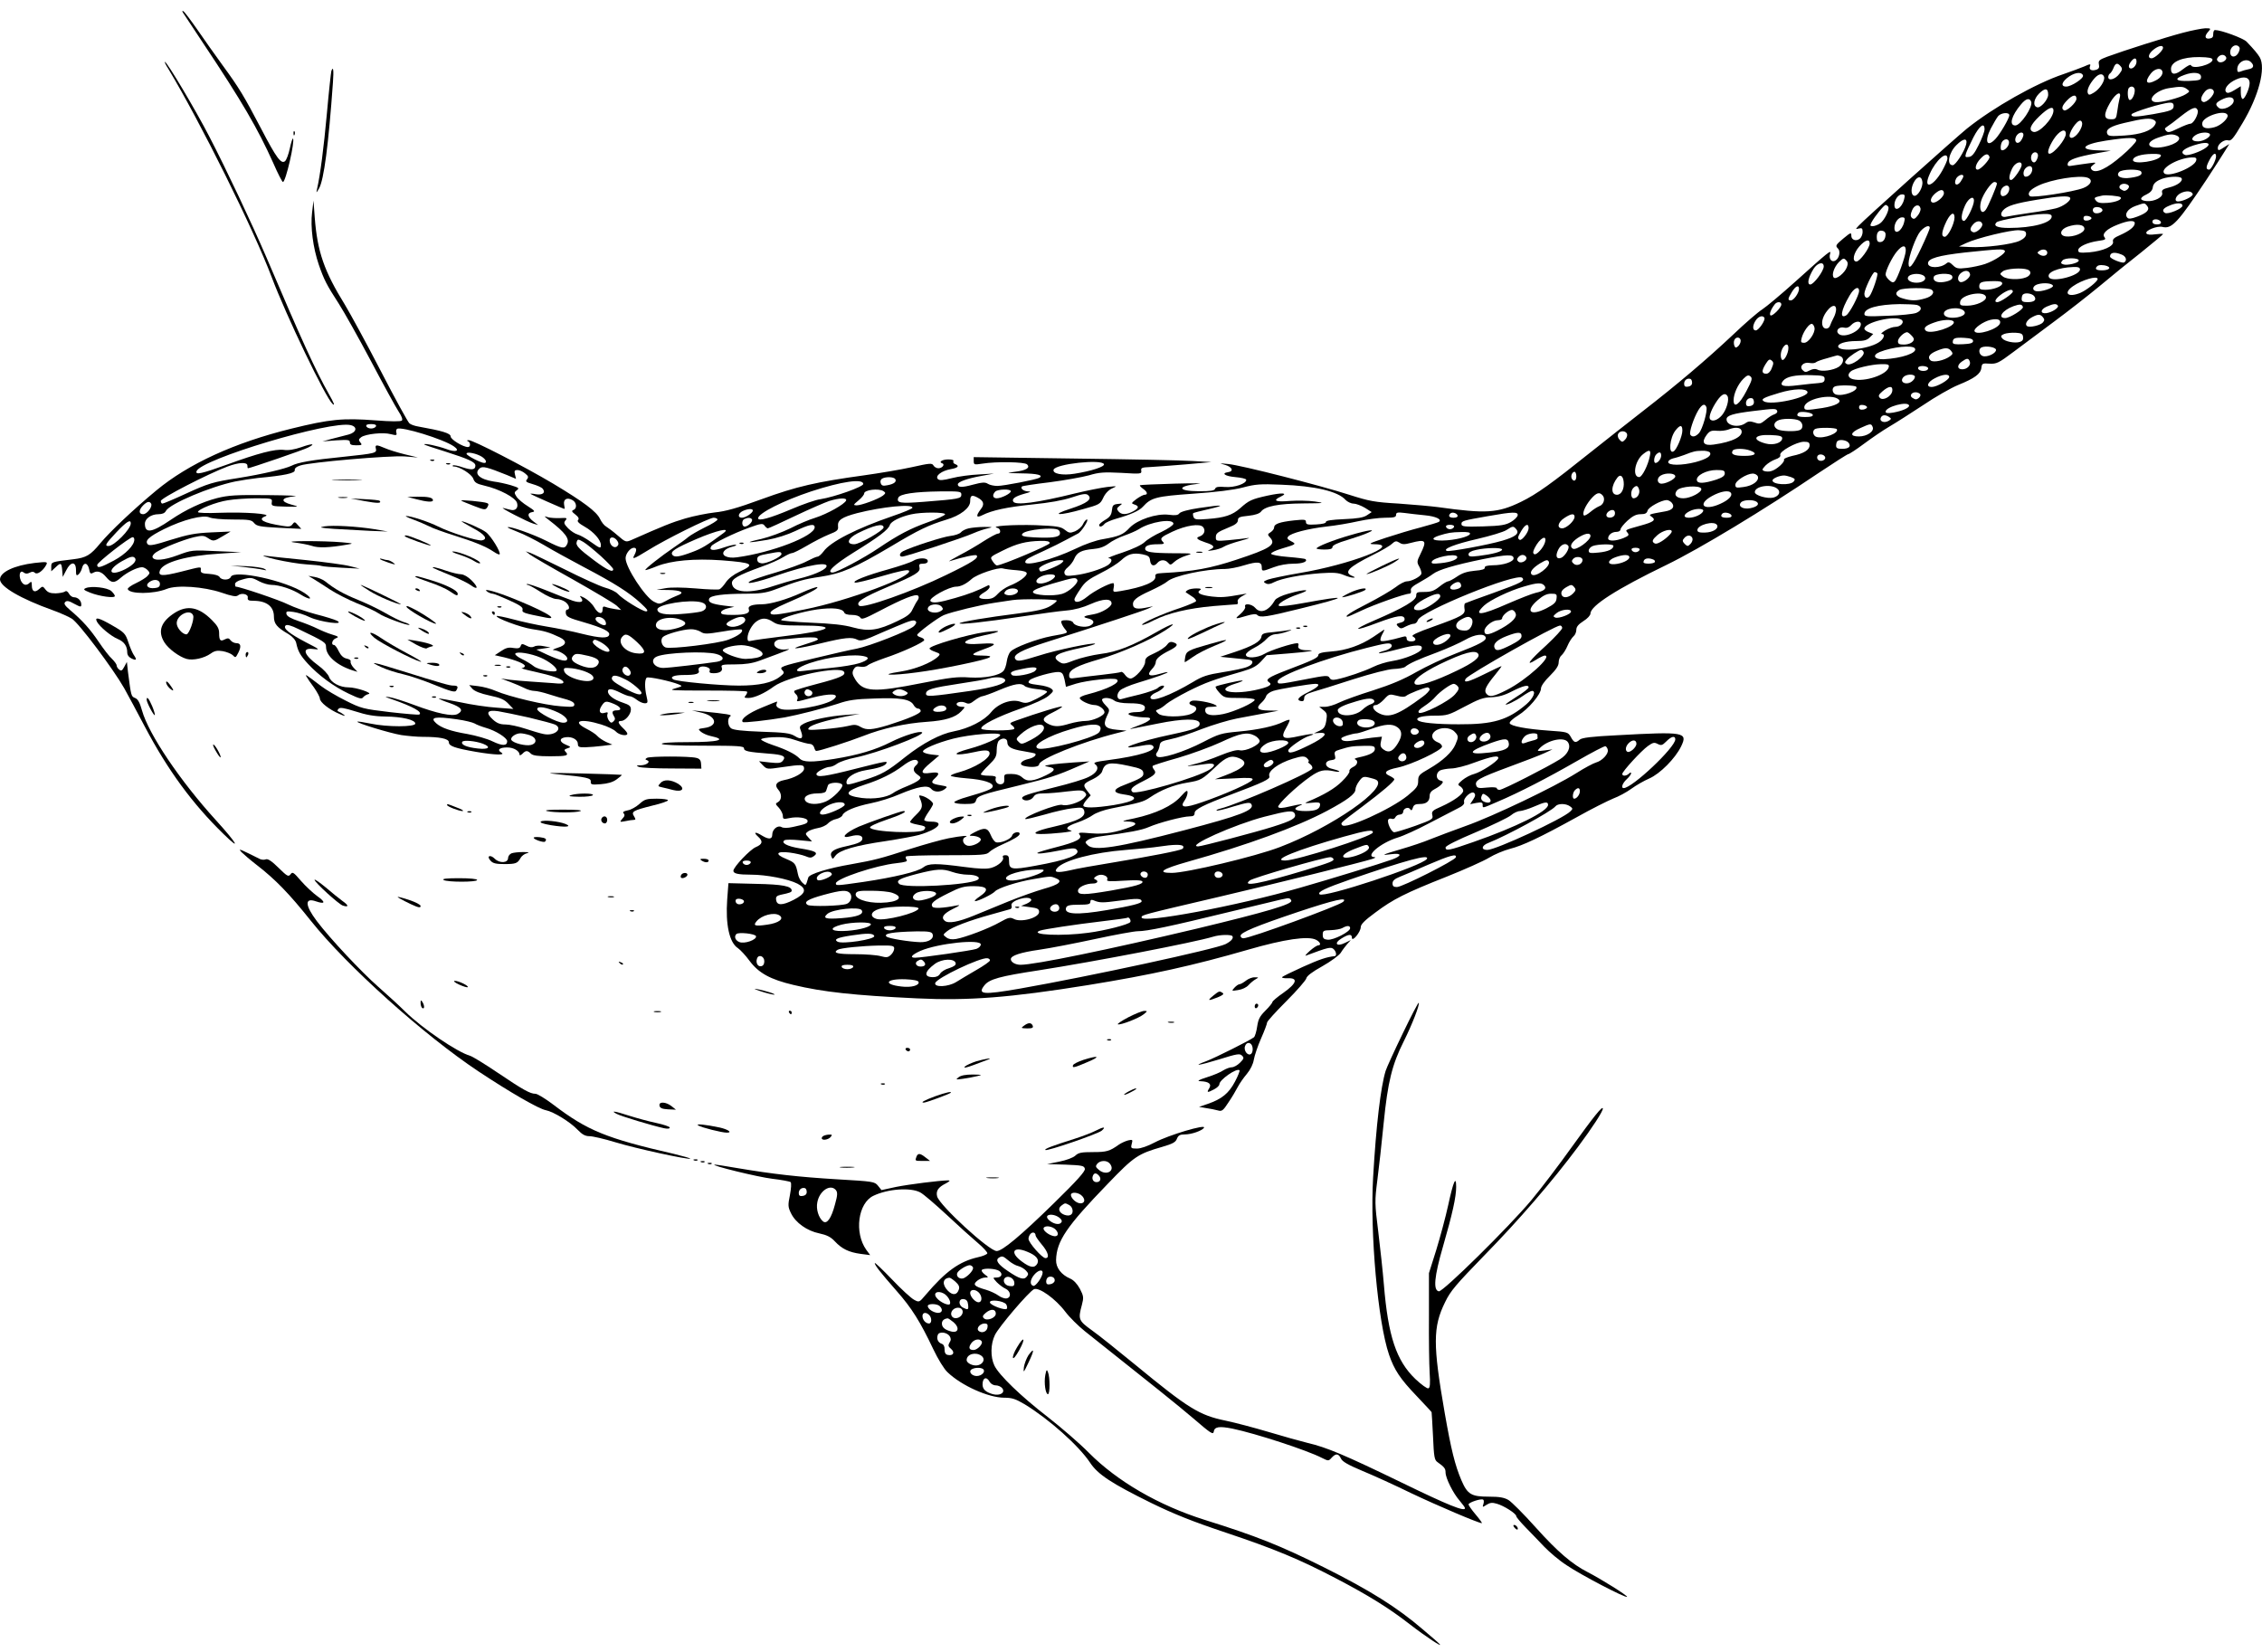 <?xml version="1.0" standalone="no"?>
<!DOCTYPE svg PUBLIC "-//W3C//DTD SVG 20010904//EN"
 "http://www.w3.org/TR/2001/REC-SVG-20010904/DTD/svg10.dtd">
<svg version="1.0" xmlns="http://www.w3.org/2000/svg"
 width="1280pt" height="935pt" viewBox="0 0 1280 935"
 preserveAspectRatio="xMidYMid meet">
<g transform="translate(0,935) scale(0.1,-0.1)"
fill="#000000" stroke="none">
<path d="M1035 9279 c5 -8 57 -86 115 -174 218 -327 309 -483 396 -677 26 -60
51 -108 55 -108 16 0 69 233 57 246 -3 2 -11 -23 -18 -56 -7 -33 -19 -65 -27
-72 -22 -18 -48 16 -136 185 -96 183 -122 227 -217 357 -42 58 -107 149 -143
202 -37 53 -72 100 -79 104 -7 5 -8 2 -3 -7z"/>
<path d="M12350 9164 c-95 -25 -331 -100 -426 -135 -45 -17 -51 -22 -47 -43 4
-18 0 -26 -16 -31 -26 -8 -42 1 -34 21 5 13 0 13 -33 -2 -22 -9 -75 -29 -119
-44 -155 -52 -397 -189 -545 -308 -63 -51 -586 -519 -613 -550 -18 -20 -18
-20 2 -15 17 4 21 1 21 -20 0 -13 -7 -30 -15 -37 -21 -18 -50 -8 -49 17 0 19
-4 17 -43 -15 -47 -39 -48 -43 -32 -59 15 -15 7 -54 -14 -67 -22 -14 -40 9
-31 38 8 25 -7 13 -197 -158 -79 -71 -164 -142 -187 -157 -24 -15 -98 -79
-165 -143 -151 -142 -315 -281 -511 -433 -83 -65 -216 -169 -296 -233 -220
-176 -303 -236 -393 -280 -132 -64 -198 -68 -469 -30 -37 5 -137 14 -222 20
-139 8 -168 14 -278 49 -160 52 -617 169 -688 175 -52 5 -53 5 -17 -5 40 -12
50 -36 17 -41 -42 -6 -18 -23 40 -28 33 -3 61 -9 62 -15 2 -22 -66 -45 -119
-41 -38 3 -53 1 -57 -10 -4 -11 -26 -14 -90 -14 -125 0 -129 29 -6 42 36 3
-23 4 -130 1 -107 -3 -197 -7 -199 -9 -3 -3 5 -11 17 -20 25 -17 29 -34 9 -34
-7 0 -28 -11 -46 -24 -30 -23 -31 -25 -12 -31 29 -9 26 -22 -9 -40 -37 -19
-64 -19 -81 1 -11 14 -10 18 6 31 19 14 18 14 -10 11 -26 -3 -30 -8 -33 -36
-3 -26 -11 -38 -38 -54 -19 -11 -34 -24 -34 -29 0 -14 16 -11 30 6 6 8 37 21
68 30 78 22 128 44 149 67 47 52 74 59 284 74 130 9 228 21 282 35 71 19 100
21 217 16 192 -7 322 -38 364 -86 11 -11 31 -21 45 -21 14 0 43 -11 65 -24
l38 -24 -27 -18 c-19 -13 -54 -19 -130 -22 -69 -3 -103 -8 -102 -16 1 -7 -20
-12 -55 -14 -49 -3 -58 0 -58 14 0 14 -8 15 -67 9 -82 -9 -113 -20 -113 -40 0
-8 -9 -20 -20 -27 -18 -11 -18 -14 -3 -30 36 -40 3 -62 -192 -126 -145 -48
-241 -66 -415 -75 -36 -2 -44 -5 -42 -19 5 -31 -68 -61 -197 -83 -43 -7 -44
-7 -39 19 3 14 2 26 -3 26 -21 0 -109 -45 -147 -77 -39 -32 -72 -39 -72 -14 0
5 15 31 33 57 26 41 47 56 116 91 47 23 98 56 115 72 38 36 68 44 121 34 34
-7 41 -13 43 -36 4 -30 23 -35 42 -12 16 19 44 19 60 0 12 -14 16 -13 35 5 13
12 42 28 66 35 43 13 41 14 -71 14 -126 1 -160 7 -160 26 0 17 23 25 73 25 32
0 38 3 29 12 -21 21 -14 28 52 59 77 36 156 48 174 26 16 -19 6 -44 -20 -53
-25 -8 -14 -18 34 -34 48 -15 56 -27 26 -40 -19 -8 -16 -9 16 -4 21 3 49 12
61 20 12 8 55 23 96 34 41 11 58 18 39 15 -19 -3 -68 -8 -107 -12 -69 -6 -73
-5 -73 15 0 24 7 30 75 58 36 14 50 26 50 40 0 16 9 20 59 25 39 4 64 13 72
24 22 30 100 45 238 46 122 1 127 2 66 11 -36 5 -100 6 -142 3 -81 -7 -99 2
-50 25 44 21 8 23 -76 5 -90 -20 -105 -27 -154 -71 -44 -39 -88 -54 -185 -61
-62 -5 -74 -3 -79 11 -4 9 -4 19 -2 22 3 2 43 13 89 23 103 24 78 26 -56 6
-61 -9 -104 -21 -111 -30 -8 -11 -23 -13 -61 -8 -70 8 -176 -28 -220 -73 -37
-40 -60 -49 -150 -65 -40 -6 -105 -29 -158 -55 -130 -62 -293 -104 -283 -72 5
14 10 17 108 62 41 19 98 47 125 62 28 15 56 30 64 34 19 8 65 80 52 80 -6 0
-16 -12 -23 -27 -7 -15 -27 -32 -45 -40 -28 -11 -34 -10 -58 9 -23 18 -44 21
-164 26 -125 4 -262 -5 -218 -15 20 -5 23 -33 4 -33 -8 0 -43 -19 -78 -41 -35
-23 -98 -60 -139 -81 -41 -22 -67 -37 -57 -34 76 24 147 39 153 33 15 -14 -23
-39 -174 -112 -188 -92 -468 -191 -490 -173 -22 19 19 46 160 106 161 68 188
85 181 111 -4 17 -1 21 21 21 16 0 26 5 26 15 0 20 -53 20 -83 1 -12 -8 -74
-29 -137 -47 -127 -35 -212 -69 -192 -76 7 -3 76 14 154 37 93 27 144 38 151
31 31 -31 -343 -171 -590 -220 -163 -33 -193 -36 -193 -18 0 9 33 29 87 52
121 52 190 87 177 92 -6 2 -45 -12 -87 -31 -86 -39 -178 -66 -228 -66 -53 0
-78 -10 -72 -27 9 -23 -16 -33 -89 -33 -52 0 -68 3 -68 14 0 8 16 18 37 23
l38 9 -60 7 c-69 9 -90 19 -82 39 7 18 78 28 210 28 75 0 111 5 155 21 140 52
169 61 265 75 120 18 193 50 401 173 155 93 210 119 311 150 79 23 135 66 135
104 0 34 9 38 40 22 37 -19 43 -39 19 -68 -28 -37 -25 -50 9 -33 55 28 139 46
283 61 99 10 172 23 224 40 59 20 80 23 91 14 28 -23 -3 -47 -99 -78 -121 -39
-63 -41 73 -2 91 25 96 28 113 64 11 24 30 44 50 53 31 14 30 14 -28 8 -33 -4
-114 -20 -180 -36 -219 -54 -337 -69 -351 -47 -10 16 10 30 63 45 35 9 41 13
21 13 -26 1 -46 17 -35 28 3 3 75 14 159 24 84 11 183 29 220 39 57 17 83 19
183 14 111 -7 116 -6 113 12 -3 17 4 19 52 21 30 2 120 8 200 15 l145 13 -105
6 c-58 4 -360 10 -672 14 l-568 8 0 -22 c0 -21 3 -22 48 -15 81 13 240 10 254
-4 19 -19 -3 -34 -69 -42 -54 -7 -52 -7 39 -9 88 -1 124 -10 99 -25 -16 -10
-202 -46 -237 -46 -19 0 -43 5 -54 12 -15 10 -32 9 -85 -5 -62 -17 -85 -16
-85 2 0 14 53 33 130 47 l75 14 -85 -5 c-47 -2 -116 -11 -154 -21 -52 -13 -70
-14 -79 -5 -17 18 22 47 73 56 42 7 51 19 24 29 -8 3 -12 10 -9 16 4 6 -8 10
-29 10 -34 0 -57 -15 -34 -22 17 -6 0 -28 -22 -28 -10 0 -23 7 -28 16 -8 14
-20 13 -123 -10 -63 -14 -184 -34 -269 -46 -269 -37 -383 -63 -580 -135 -139
-51 -205 -69 -265 -75 -44 -5 -119 -20 -167 -34 -75 -22 -127 -43 -305 -122
-31 -13 -33 -13 -78 26 -25 22 -55 44 -65 50 -11 6 -26 25 -35 44 -20 41 -90
94 -265 199 -163 97 -454 247 -478 246 -10 0 -12 -3 -4 -6 15 -6 16 -33 0 -33
-28 0 -98 43 -98 60 0 18 -48 32 -182 56 -20 3 -43 11 -51 18 -8 6 -81 139
-162 296 -81 157 -173 325 -203 375 -118 191 -156 300 -171 494 l-7 96 -8 -67
c-10 -82 5 -199 38 -296 29 -84 44 -114 114 -222 30 -47 112 -193 182 -325 70
-133 140 -260 155 -283 18 -27 25 -46 19 -52 -6 -6 -61 -6 -149 1 -185 14
-258 7 -477 -47 -320 -79 -581 -198 -764 -350 -128 -106 -263 -234 -316 -298
-56 -68 -79 -82 -153 -91 -126 -15 -125 -15 -125 -43 l0 -25 23 21 c31 30 35
28 39 -15 l3 -38 20 38 c25 50 55 51 55 1 0 -30 2 -34 14 -25 8 7 17 23 20 36
9 35 32 31 40 -5 5 -27 8 -30 26 -20 22 12 47 3 70 -25 30 -36 47 -37 83 -5
35 31 94 60 121 60 8 0 22 -7 31 -16 14 -15 14 -18 0 -33 -8 -10 -38 -28 -65
-41 -28 -13 -49 -28 -47 -34 10 -29 145 -29 220 1 58 24 210 13 311 -21 58
-20 82 -24 92 -16 20 17 60 8 56 -12 -2 -14 4 -18 32 -18 74 0 116 -32 116
-89 0 -41 16 -61 83 -100 23 -14 39 -33 43 -49 10 -48 23 -71 66 -118 62 -67
146 -129 230 -169 61 -29 75 -33 83 -21 6 7 19 16 30 18 28 5 -68 38 -113 38
-49 0 -99 27 -110 59 -5 15 -33 45 -61 65 -83 61 -96 102 -28 93 40 -5 38 -3
-42 38 -95 50 -131 79 -115 95 7 7 31 1 75 -21 146 -70 154 -75 154 -101 0
-50 63 -105 154 -133 l24 -7 -22 23 c-12 13 -19 29 -17 35 3 7 -7 14 -23 17
-18 4 -32 17 -44 41 -9 20 -21 36 -27 36 -19 0 -10 31 11 38 18 7 15 10 -22
21 -24 7 -62 23 -84 34 -22 11 -69 30 -105 42 -44 15 -66 27 -69 40 -3 16 2
17 39 12 23 -3 65 -16 93 -30 57 -27 204 -47 154 -20 -14 7 -68 24 -120 37
-53 14 -123 39 -156 55 -46 24 -274 101 -297 101 -2 0 -4 7 -4 15 0 8 16 19
37 24 51 15 57 14 100 -9 21 -11 52 -20 69 -20 45 0 120 -25 166 -55 22 -14
45 -24 51 -22 6 2 -7 16 -30 31 -105 70 -400 134 -417 91 -7 -19 -52 -20 -63
-1 -5 9 -28 16 -58 18 -40 2 -50 6 -49 21 2 22 8 22 -114 -9 -104 -26 -129
-25 -117 8 18 46 151 84 340 95 l120 8 -140 6 c-138 7 -141 6 -219 -23 -78
-29 -136 -34 -143 -11 -2 6 7 19 21 28 37 24 152 70 214 85 45 10 56 10 77 -4
32 -21 35 -21 86 10 l44 26 -110 -5 c-90 -4 -131 -12 -228 -42 -90 -29 -121
-35 -130 -26 -20 20 5 44 92 87 107 53 220 82 256 66 15 -7 71 -12 131 -12 94
0 108 -2 122 -20 15 -18 34 -21 142 -27 l125 -6 -19 21 c-17 20 -20 20 -31 5
-9 -13 -21 -15 -56 -9 -110 17 -145 37 -96 55 35 13 -115 24 -259 19 -71 -3
-124 -1 -124 4 0 16 103 57 170 67 36 6 107 11 158 11 91 0 93 -1 90 -22 -3
-22 0 -23 77 -25 80 -2 80 -1 35 11 -67 18 -60 40 15 47 33 3 -35 6 -151 7
-179 2 -222 -1 -286 -17 -85 -22 -175 -64 -262 -123 -107 -73 -146 -79 -146
-22 0 29 35 54 77 54 21 0 36 6 42 19 22 40 249 136 391 166 36 7 94 16 130
20 151 14 210 27 208 44 -2 10 9 20 32 27 54 18 504 57 590 51 l75 -6 -75 18
c-41 10 -92 26 -112 35 -48 21 -57 20 -51 -3 6 -25 -2 -27 -182 -46 -181 -18
-260 -32 -296 -51 -35 -17 -162 -47 -299 -69 -147 -23 -170 -30 -303 -91 -65
-30 -122 -54 -128 -54 -5 0 -9 7 -9 15 0 16 268 154 378 195 64 24 112 26 112
5 0 -8 1 -15 3 -15 12 0 318 105 340 117 46 23 25 25 -39 2 -38 -13 -73 -19
-98 -15 -50 6 -145 -19 -321 -83 -144 -52 -180 -60 -173 -38 22 67 761 289
873 261 40 -10 32 -41 -12 -53 -21 -5 -63 -16 -93 -24 l-55 -15 78 6 c67 4 77
3 77 -12 0 -12 9 -16 36 -16 32 0 35 2 23 16 -11 14 -10 18 5 30 26 18 124 29
167 17 32 -8 36 -7 32 8 -3 9 -1 19 4 22 25 15 264 -59 321 -99 38 -26 11 -36
-43 -15 -47 17 -125 34 -125 26 0 -2 53 -20 118 -40 135 -43 172 -60 172 -80
0 -24 -19 -27 -71 -10 -28 10 -53 14 -56 11 -4 -3 -1 -6 5 -6 32 0 101 -43
110 -69 8 -22 19 -29 62 -39 87 -20 179 -69 186 -99 8 -28 -10 -46 -38 -38
-10 3 -28 7 -40 10 -29 7 139 -80 172 -89 l25 -7 -28 21 c-33 26 -35 47 -5 52
18 3 14 8 -25 33 -26 16 -55 40 -64 54 -14 22 -14 25 2 37 15 11 11 14 -34 28
-27 8 -72 18 -98 21 -79 12 -114 45 -78 75 16 13 41 7 153 -38 l52 -22 -6 25
c-5 20 -2 25 14 25 11 0 30 -8 43 -19 19 -15 21 -21 11 -34 -10 -12 -5 -16 33
-27 24 -7 50 -18 56 -26 18 -22 0 -37 -39 -31 -19 4 -32 4 -30 2 5 -5 186 -85
192 -85 2 0 1 11 -2 25 -5 30 17 42 47 25 24 -12 28 -48 6 -56 -12 -5 -10 -10
11 -26 18 -14 22 -24 15 -31 -7 -7 4 -19 38 -38 51 -29 91 -75 91 -103 0 -22
-3 -21 -58 18 -26 19 -59 37 -73 41 -15 4 -39 20 -54 35 -24 25 -26 32 -15 45
11 14 8 15 -31 13 -24 -1 -55 1 -69 5 -24 8 -23 7 5 -15 95 -73 121 -108 103
-140 -13 -26 -29 -23 -116 21 -73 37 -211 86 -219 77 -2 -2 23 -13 56 -26 33
-12 100 -46 148 -74 48 -29 151 -85 228 -126 173 -91 255 -143 320 -203 38
-35 46 -46 31 -47 -21 0 -133 69 -161 100 -10 11 -42 27 -73 35 -30 9 -132 55
-225 102 -94 46 -182 89 -196 94 l-26 9 23 -18 c13 -10 123 -74 245 -142 122
-69 233 -135 247 -148 l25 -24 -35 5 c-19 3 -43 8 -52 12 -14 5 -18 2 -18 -14
0 -32 -26 -25 -48 13 -11 19 -36 42 -54 52 -28 14 -31 15 -20 1 19 -23 -2 -31
-46 -17 -20 7 -86 32 -146 57 -60 24 -111 41 -114 38 -3 -3 -1 -5 5 -5 5 0 38
-18 72 -40 34 -22 74 -40 89 -40 15 0 38 -7 50 -16 23 -16 30 -44 11 -44 -6 0
-9 -10 -7 -22 3 -18 18 -26 103 -50 106 -31 149 -52 142 -71 -6 -21 -51 -19
-153 6 -54 14 -145 32 -200 41 -56 9 -142 28 -190 41 -49 13 -91 21 -93 19
-11 -10 136 -65 198 -74 69 -10 98 -18 159 -47 43 -21 38 -44 -13 -59 -22 -7
-32 -13 -22 -13 30 -2 77 -30 77 -48 0 -21 -37 -13 -116 23 l-59 28 40 6 40 6
-38 7 c-21 5 -45 4 -54 -2 -12 -6 -26 -5 -44 5 -24 12 -28 12 -33 -3 -5 -12
-15 -14 -42 -10 -26 5 -43 0 -69 -18 l-35 -23 53 -12 c69 -17 117 -37 117 -49
0 -6 -8 -11 -17 -12 -10 0 20 -9 67 -19 105 -23 163 -43 168 -59 3 -10 -11
-12 -59 -7 -35 2 -93 7 -129 9 -36 2 -87 7 -115 10 l-50 7 51 -19 c27 -10 64
-26 82 -35 17 -9 42 -16 55 -16 13 0 50 -8 83 -19 32 -10 78 -24 102 -30 27
-8 42 -17 42 -28 0 -14 -11 -15 -77 -10 -88 6 -292 54 -368 87 -27 12 -72 24
-100 27 l-50 6 18 -21 c13 -14 46 -27 97 -38 62 -13 85 -23 107 -47 l28 -29
-93 7 c-51 3 -145 17 -209 31 -64 13 -118 22 -120 21 -1 -2 26 -14 62 -26 68
-24 80 -42 44 -62 -30 -15 -116 3 -247 52 -56 21 -119 41 -140 44 -30 4 -26 2
18 -13 117 -41 174 -72 152 -86 -4 -2 -79 4 -166 14 -151 18 -163 21 -250 65
-50 25 -113 62 -140 83 -88 67 -91 69 -81 52 4 -8 23 -36 42 -61 18 -26 33
-54 33 -62 0 -21 53 -63 110 -87 28 -13 38 -14 26 -5 -10 8 -24 16 -30 18 -8
3 -8 8 0 16 8 9 31 5 95 -15 62 -20 106 -28 169 -29 97 -1 170 -19 170 -40 0
-20 -159 -20 -254 0 -38 8 -71 13 -74 11 -7 -7 183 -65 249 -76 35 -5 89 -10
120 -10 98 0 149 -10 149 -31 0 -21 33 -33 154 -54 106 -18 170 -20 143 -4
-26 15 -11 29 33 29 37 0 70 -20 70 -41 0 -6 7 -3 16 5 19 20 29 20 48 1 11
-11 39 -15 110 -15 94 0 108 4 85 27 -8 8 -5 13 12 18 21 7 21 8 -10 21 -38
16 -37 38 2 42 35 4 67 -14 67 -38 0 -17 7 -20 43 -19 23 1 67 4 97 8 l55 7
-35 15 c-19 9 -41 24 -49 33 -8 10 -37 29 -63 42 -86 44 -31 60 84 24 36 -11
73 -29 83 -40 18 -20 65 -28 65 -12 0 5 -11 19 -25 32 -28 27 -32 40 -10 40
23 0 55 37 55 64 0 20 -8 27 -47 40 -51 17 -83 42 -83 63 0 19 24 16 70 -7 22
-11 46 -20 53 -20 8 0 26 -9 40 -20 14 -11 34 -20 45 -20 18 0 19 4 11 38 -12
50 -11 99 1 107 11 7 136 -20 180 -38 24 -10 23 -10 -20 -23 -40 -11 -19 -12
178 -12 123 0 226 -2 229 -6 3 -3 0 -12 -7 -21 -11 -13 -8 -15 16 -15 32 0 92
27 143 65 78 57 375 119 397 83 12 -19 -21 -34 -151 -68 -69 -18 -128 -36
-130 -40 -3 -4 2 -13 10 -20 7 -6 11 -18 8 -26 -6 -17 -13 -18 77 6 109 29
168 25 127 -8 -44 -36 -259 -73 -303 -53 -17 7 -24 17 -20 26 3 8 4 15 3 15
-2 0 -41 -16 -87 -35 -76 -31 -122 -66 -107 -81 5 -6 144 10 237 26 76 14 221
51 300 77 60 21 101 27 209 30 145 6 203 -4 221 -37 6 -11 17 -20 25 -20 8 0
15 -6 15 -14 0 -14 -74 -45 -185 -80 -90 -27 -121 -29 -153 -11 -26 15 -36 16
-76 6 -25 -6 -87 -14 -138 -18 -84 -6 -92 -5 -80 9 14 17 94 41 212 64 l75 14
-79 -6 c-90 -6 -196 -28 -237 -49 -25 -14 -27 -17 -16 -44 15 -41 2 -50 -36
-26 -27 16 -58 20 -188 24 -111 4 -161 10 -173 20 -19 16 -21 56 -3 68 12 8
-19 13 -158 27 l-60 6 54 -13 c87 -20 98 -76 16 -87 -36 -5 -36 -6 -19 -21 11
-9 35 -20 54 -24 99 -21 48 -35 -128 -35 -100 0 -151 -4 -147 -10 4 -6 93 -10
236 -10 194 0 229 -2 229 -15 0 -16 24 -21 140 -30 82 -6 100 -15 80 -40 -11
-14 -25 -15 -74 -10 l-61 7 22 -23 c22 -23 25 -23 106 -11 115 17 127 16 127
-8 0 -23 -55 -54 -114 -65 -43 -9 -55 -28 -32 -54 21 -23 20 -58 -1 -70 -17
-9 -16 -11 5 -33 12 -14 22 -34 22 -45 0 -19 4 -20 36 -13 45 10 104 2 104
-16 0 -14 -10 -18 -83 -34 -32 -7 -54 -7 -66 0 -21 11 -51 -14 -51 -43 0 -27
-19 -29 -56 -7 -40 25 -54 22 -24 -5 29 -26 25 -43 -13 -59 -32 -13 -127 -113
-127 -134 0 -16 27 -22 101 -22 84 0 209 -24 262 -51 55 -29 48 -56 -23 -92
-63 -32 -94 -32 -98 0 -3 17 3 24 25 29 53 11 63 15 63 24 0 25 -52 35 -201
38 l-157 4 -7 -93 c-10 -140 12 -244 61 -275 14 -10 44 -42 65 -71 52 -70 118
-106 249 -137 167 -40 342 -59 698 -76 294 -14 526 4 968 75 358 58 597 111
905 200 207 60 343 80 387 56 23 -12 30 -31 11 -31 -6 0 -28 -14 -48 -32 -20
-18 -29 -29 -21 -26 126 47 140 50 155 38 16 -13 21 -39 8 -41 -47 -5 -85 -18
-181 -61 -62 -28 -115 -54 -117 -58 -3 -4 12 -7 33 -6 59 2 50 -29 -25 -82
-35 -24 -63 -48 -63 -53 0 -5 -18 -27 -40 -49 -32 -32 -40 -49 -46 -89 -4 -28
-12 -55 -18 -61 -21 -17 -219 -116 -269 -135 -84 -31 -45 -26 73 10 99 31 116
34 128 21 13 -12 11 -18 -11 -40 -14 -14 -35 -26 -47 -26 -11 0 -32 -8 -47
-17 -14 -10 -56 -28 -92 -39 -52 -17 -60 -22 -36 -23 46 -2 63 -16 47 -41 -15
-24 -10 -25 28 -5 17 9 30 21 30 29 0 25 99 94 114 79 3 -3 -9 -33 -26 -65
-35 -66 -75 -98 -153 -125 l-50 -17 40 -7 c22 -3 52 -9 66 -13 23 -7 30 -2 61
46 20 29 43 69 53 88 10 19 33 52 51 73 20 24 35 55 39 80 4 23 22 77 41 120
19 43 34 83 34 90 0 7 49 61 110 122 60 60 110 118 112 128 2 13 33 37 91 69
48 27 95 62 104 76 9 15 26 37 37 50 l20 22 -33 -16 c-48 -24 -65 -2 -20 25
42 26 59 26 59 4 1 -27 50 33 50 60 0 16 23 39 83 83 100 75 169 110 404 203
100 40 208 88 239 107 31 19 84 41 118 50 74 19 171 65 376 178 85 48 180 95
209 107 30 11 76 36 102 55 26 19 71 45 101 58 62 27 148 114 181 182 39 81
19 84 -363 63 -143 -7 -199 -14 -211 -25 -23 -20 -32 -18 -50 15 -16 28 -20
29 -123 36 -129 9 -218 26 -223 42 -3 7 19 27 47 44 59 36 130 120 130 153 0
13 20 42 50 71 35 35 50 57 50 76 0 15 7 33 16 40 9 8 25 32 34 54 9 22 25 46
34 54 9 7 16 24 16 37 0 17 12 31 40 49 23 14 40 33 40 43 0 44 151 140 430
275 189 92 548 309 862 521 87 58 162 106 167 106 5 0 45 26 88 58 43 32 107
76 143 97 36 21 122 76 192 122 69 47 159 98 198 114 94 38 128 63 132 97 3
25 6 27 46 24 40 -2 51 3 135 66 51 38 155 116 232 173 77 57 192 147 255 199
63 53 170 140 238 193 67 54 122 100 122 102 0 3 -20 2 -44 -1 -28 -4 -46 -2
-50 5 -10 16 60 44 90 37 53 -14 88 24 251 269 43 66 90 138 103 160 l25 40
-27 -17 c-33 -22 -38 -22 -38 -5 0 23 37 49 58 43 17 -6 30 10 81 96 92 153
134 313 98 374 -12 20 -31 43 -74 88 -19 20 -145 66 -179 66 -6 0 -10 -10 -10
-22 1 -17 -5 -24 -21 -26 -27 -4 -30 14 -6 40 15 17 14 18 -18 18 -19 -1 -77
-12 -129 -26z m318 -110 c-15 -32 -48 -32 -48 1 0 28 28 49 47 33 9 -7 9 -16
1 -34z m-428 26 c0 -17 -47 -60 -65 -60 -24 0 -18 26 11 49 29 23 54 27 54 11z
m356 -52 c11 -17 -26 -40 -43 -27 -10 9 -10 15 -2 25 14 17 35 18 45 2z m-76
-16 c0 -27 -113 -57 -122 -31 -2 6 -21 -4 -43 -21 -45 -36 -70 -36 -70 0 0 41
66 68 160 67 55 -1 75 -5 75 -15z m-430 -11 c0 -24 -27 -48 -40 -35 -6 6 -4
18 6 32 19 27 34 28 34 3z m648 -3 c20 -20 14 -35 -15 -40 -16 -3 -36 -9 -45
-13 -14 -5 -18 -2 -18 13 0 41 51 67 78 40z m-738 -23 c11 -13 10 -21 -7 -43
-23 -31 -63 -42 -63 -18 0 8 5 18 11 21 5 4 14 18 19 31 11 28 22 30 40 9z
m234 -24 c10 -16 -5 -41 -35 -56 -53 -28 -66 -9 -28 39 20 26 53 34 63 17z
m-447 -28 c6 -16 -66 -63 -95 -63 -34 0 -25 29 18 58 35 23 70 26 77 5z m668
-8 c0 -18 -8 -20 -68 -23 -77 -3 -88 12 -26 34 50 19 94 14 94 -11z m-549 1
c8 -21 -24 -70 -57 -90 -25 -15 -30 -15 -35 -2 -6 17 10 51 39 84 23 25 45 29
53 8z m824 -37 c0 -28 -27 -89 -39 -89 -6 0 -11 16 -11 36 l0 36 -36 -22 c-24
-15 -39 -19 -46 -12 -17 17 10 52 55 72 46 21 77 13 77 -21z m-650 -40 c0 -28
-19 -61 -31 -54 -10 7 -12 58 -2 68 14 14 33 6 33 -14z m295 7 c18 -13 17 -14
-6 -29 -30 -20 -142 -49 -172 -45 -54 8 2 67 75 79 68 11 83 10 103 -5z m-785
-32 c0 -28 -44 -78 -63 -71 -25 8 -19 47 12 78 34 33 51 31 51 -7z m937 20 c7
-20 -42 -68 -60 -61 -18 7 -14 30 11 60 17 19 43 19 49 1z m-533 -41 c-4 -16
-10 -48 -13 -73 -6 -42 -8 -45 -36 -45 -41 0 -43 27 -5 93 33 57 68 73 54 25z
m-244 -2 c0 -22 -57 -74 -71 -65 -16 9 -10 27 18 56 31 32 53 36 53 9z m890
-11 c0 -29 -63 -59 -85 -40 -21 18 -19 27 13 44 40 22 72 20 72 -4z m-1146 -6
c11 -28 -60 -134 -90 -134 -37 0 -22 55 32 119 28 34 49 39 58 15z m806 -23
c0 -23 -14 -29 -115 -47 -100 -17 -128 -18 -123 -1 5 12 175 65 216 66 15 1
22 -5 22 -18z m-680 -27 c0 -44 -84 -132 -115 -120 -27 10 -16 39 35 88 51 49
80 61 80 32z m816 2 c7 -19 -23 -76 -41 -76 -8 0 -39 -12 -70 -27 -45 -22 -57
-25 -67 -14 -11 11 -9 15 6 25 10 6 45 32 78 59 63 49 85 57 94 33z m-1066
-28 c0 -18 -53 -108 -79 -135 -47 -50 -63 -14 -26 59 15 29 34 61 42 71 18 20
63 23 63 5z m1234 3 c11 -17 -35 -61 -73 -71 -48 -13 -73 -4 -69 24 5 37 124
77 142 47z m-414 -31 c11 -7 12 -14 4 -27 -20 -33 -80 -54 -173 -60 -79 -5
-91 -4 -97 11 -9 24 19 42 96 60 113 27 148 30 170 16z m-408 -26 c-7 -41 -52
-87 -68 -71 -16 15 39 101 60 94 6 -2 10 -13 8 -23z m-552 -26 c0 -13 -15 -52
-33 -88 -24 -49 -38 -66 -55 -68 -21 -3 -23 -1 -17 20 4 13 23 53 42 91 35 67
63 87 63 45z m460 -26 c0 -30 -67 -111 -92 -112 -17 0 -6 36 23 82 32 49 69
66 69 30z m-240 -5 c0 -7 -6 -22 -14 -33 -20 -27 -43 -6 -27 25 13 23 41 29
41 8z m1055 4 c8 -14 -35 -41 -67 -41 -36 0 -43 15 -16 34 25 18 74 21 83 7z
m-191 -7 c42 -16 4 -51 -69 -65 -92 -18 -116 24 -30 53 55 19 75 21 99 12z
m-226 -31 c-2 -9 -38 -48 -82 -85 -83 -72 -146 -102 -169 -79 -9 10 -8 16 8
28 19 14 17 15 -25 9 -25 -3 -62 -9 -84 -12 -33 -6 -38 -5 -35 11 5 21 49 37
164 58 l80 14 -67 2 c-119 2 -97 34 38 55 131 20 176 20 172 -1z m-962 -20
c-10 -41 -60 -118 -76 -118 -36 0 -23 71 21 114 40 40 64 41 55 4z m242 6 c-3
-23 -33 -48 -44 -37 -3 4 -4 19 0 33 8 33 49 36 44 4z m1116 -24 c-30 -23
-102 -48 -119 -42 -37 15 -5 41 75 62 51 14 75 3 44 -20z m-952 -50 c-2 -11
-8 -24 -13 -29 -14 -16 -32 9 -24 34 9 27 41 23 37 -5z m-274 -3 c4 -13 -50
-72 -67 -72 -20 0 -11 34 16 62 27 29 43 32 51 10z m970 6 c-10 -30 -158 -52
-158 -24 0 20 45 34 108 35 39 1 52 -3 50 -11z m312 -3 c0 -21 -28 -75 -39
-75 -19 0 -19 15 0 51 20 40 39 51 39 24z m-1520 -12 c0 -10 -14 -41 -30 -70
-54 -94 -111 -107 -70 -17 34 78 100 135 100 87z m1408 -10 c-7 -39 -156 -99
-181 -74 -27 27 80 88 156 90 22 1 28 -3 25 -16z m-988 -27 c0 -17 -42 -78
-57 -84 -18 -5 -16 23 3 64 16 34 54 48 54 20z m60 -24 c0 -21 -18 -42 -37
-42 -16 0 -17 32 -1 48 18 18 38 15 38 -6z m616 -13 c10 -17 -8 -28 -59 -35
-53 -8 -86 8 -66 32 14 17 115 19 125 3z m-1006 -27 c0 -4 -7 -18 -16 -31 -21
-29 -41 -14 -25 18 11 20 41 30 41 13z m-232 -30 c5 -31 -26 -84 -46 -80 -21
5 -20 50 3 85 19 28 39 26 43 -5z m936 22 c31 -12 18 -41 -25 -58 -55 -22
-291 -58 -303 -46 -16 16 1 37 47 59 74 36 237 62 281 45z m531 -3 c9 -16 -24
-41 -71 -52 -36 -9 -43 -15 -39 -30 8 -24 -44 -51 -88 -47 -41 4 -41 19 0 38
21 10 33 23 35 40 2 17 14 31 38 42 37 19 115 24 125 9z m-1045 -30 c0 -13
-51 -133 -63 -148 -23 -31 -40 0 -27 48 12 42 59 109 76 109 8 0 14 -4 14 -9z
m746 -12 c6 -10 -11 -29 -26 -29 -3 0 -11 4 -19 9 -17 11 -5 31 19 31 10 0 22
-5 26 -11z m-676 -17 c0 -21 -18 -42 -37 -42 -16 0 -17 32 -1 48 18 18 38 15
38 -6z m-370 -26 c0 -21 -47 -59 -65 -52 -19 7 -6 37 27 60 23 16 38 13 38 -8z
m1408 -4 c4 -13 -54 -42 -83 -42 -25 0 -14 32 15 47 30 15 62 13 68 -5z
m-1633 -29 c-12 -51 -55 -76 -55 -33 0 30 22 60 43 60 16 0 18 -5 12 -27z
m1224 11 c13 -12 -24 -28 -72 -32 -40 -3 -56 0 -66 12 -14 17 -12 19 34 29 20
5 96 -2 104 -9z m-285 -3 c9 -14 -37 -49 -80 -60 -23 -6 -90 -18 -149 -26 -60
-9 -118 -18 -130 -21 -30 -8 -41 13 -20 36 23 25 66 39 194 60 120 20 177 24
185 11z m-544 -17 c0 -28 -42 -114 -56 -114 -20 0 -17 37 6 88 19 41 50 58 50
26z m980 -29 c17 -21 0 -40 -56 -61 -32 -12 -48 -14 -55 -7 -20 20 1 51 44 67
54 19 52 19 67 1z m200 1 c0 -17 -83 -51 -99 -41 -19 11 -12 26 22 40 42 19
77 19 77 1z m-1665 -6 c9 -15 -21 -76 -46 -94 -13 -9 -32 -16 -42 -16 -15 0
-16 3 -6 23 18 33 70 97 79 97 5 0 11 -4 15 -10z m183 -11 c1 -9 -6 -27 -17
-40 -15 -19 -22 -21 -32 -12 -9 9 -9 19 1 43 13 32 42 38 48 9z m1029 -6 c5
-15 -36 -28 -49 -15 -6 6 -7 15 -3 22 9 14 47 9 52 -7z m-837 -45 c-1 -35 -37
-108 -55 -108 -19 0 -19 21 0 67 26 63 55 84 55 41z m550 7 c0 -36 -107 -65
-242 -65 -65 0 -91 11 -70 32 12 12 200 46 265 47 35 1 47 -3 47 -14z m225
-10 c0 -5 -10 -11 -22 -13 -16 -2 -23 2 -23 13 0 11 7 15 23 13 12 -2 22 -7
22 -13z m-1060 -22 c-12 -51 -55 -76 -55 -33 0 30 22 60 43 60 16 0 18 -5 12
-27z m1453 0 c2 -8 -6 -13 -22 -13 -17 0 -26 5 -26 16 0 19 41 16 48 -3z
m-1011 -10 c6 -17 -34 -54 -52 -47 -20 8 -19 23 2 46 18 20 44 21 50 1z m863
4 c0 -20 -29 -43 -82 -67 -35 -15 -45 -24 -41 -38 6 -25 -57 -53 -134 -60 -55
-4 -63 -2 -63 12 0 20 52 44 115 53 37 5 43 8 34 20 -17 20 13 48 75 72 60 24
96 26 96 8z m-285 -32 c0 -23 -62 -48 -105 -43 -40 5 -33 40 10 55 52 18 95
13 95 -12z m-875 5 c0 -6 -22 -58 -49 -115 -47 -99 -71 -128 -71 -86 0 38 41
151 66 181 25 29 54 40 54 20z m-250 -35 c0 -27 -13 -45 -31 -45 -14 0 -19 7
-19 29 0 29 14 42 38 33 6 -2 12 -10 12 -17z m795 0 c0 -13 -12 -26 -35 -37
-42 -21 -201 -41 -285 -36 l-60 3 40 19 c62 29 255 76 300 73 33 -2 40 -6 40
-22z m-885 -53 c0 -26 -56 -102 -75 -102 -26 0 -17 47 16 85 34 38 59 45 59
17z m204 -43 c-2 -32 -47 -156 -62 -171 -9 -9 -16 -7 -32 7 -11 10 -20 24 -20
31 0 23 37 99 65 132 31 37 51 37 49 1z m561 1 c7 -12 -57 -55 -112 -74 -24
-8 -69 -18 -102 -22 -52 -6 -61 -4 -81 16 -16 16 -25 19 -35 10 -34 -29 -105
-29 -105 0 0 27 58 44 208 61 192 20 219 22 227 9z m240 -10 c0 -18 -25 -24
-45 -10 -13 9 -13 11 0 20 20 14 45 8 45 -10z m419 -10 c26 -9 35 -34 16 -45
-11 -7 -80 21 -80 33 0 23 24 28 64 12z m-1553 -72 c-12 -33 -61 -72 -74 -59
-14 14 1 59 29 88 23 22 27 24 40 11 11 -11 12 -21 5 -40z m1312 37 c-2 -14
-67 -29 -88 -21 -14 5 -15 9 -4 22 14 17 95 16 92 -1z m-1443 -33 c0 -26 -57
-102 -76 -102 -20 0 -12 39 18 88 22 35 58 44 58 14z m1604 2 c25 -10 8 -24
-30 -24 -32 0 -42 8 -27 23 8 9 36 9 57 1z m-154 -19 c0 -35 -157 -75 -175
-45 -17 28 51 56 138 59 27 1 37 -3 37 -14z m-296 -1 c24 -9 19 -33 -10 -44
-38 -15 -108 -12 -130 5 -19 15 -19 15 0 30 20 15 109 21 140 9z m-326 -26 c4
-19 -42 -53 -58 -43 -16 10 -12 36 8 51 22 17 46 14 50 -8z m-525 6 c7 -7 -28
-111 -44 -130 -14 -17 -29 -9 -29 14 0 23 47 122 58 122 5 0 11 -3 15 -6z
m265 -16 c18 -18 -5 -38 -43 -38 -38 0 -61 20 -43 38 7 7 26 12 43 12 17 0 36
-5 43 -12z m158 1 c9 -16 -8 -29 -47 -35 -40 -6 -64 7 -56 30 7 19 92 23 103
5z m824 -18 c0 -14 -61 -62 -97 -78 -70 -29 -100 -3 -43 37 51 36 140 62 140
41z m-540 -25 c0 -17 -51 -36 -96 -36 -27 0 -34 4 -34 19 0 24 12 29 78 30 38
1 52 -3 52 -13z m287 -13 c5 -13 -67 -36 -95 -31 -26 5 -20 31 8 39 36 11 83
6 87 -8z m-1437 -18 c0 -23 -30 -65 -46 -65 -19 0 -18 9 6 48 21 34 40 42 40
17z m340 -12 c-1 -26 -53 -124 -72 -137 -39 -24 -31 28 18 111 25 44 54 57 54
26z m409 8 c23 -14 5 -39 -36 -50 -48 -14 -78 -14 -125 0 -41 11 -49 32 -20
48 21 13 162 14 181 2z m461 -11 c0 -12 -70 -60 -88 -60 -22 0 -8 23 28 48 35
23 60 29 60 12z m-152 -31 c4 -22 -55 -49 -108 -49 -37 0 -41 2 -38 23 6 41
139 65 146 26z m272 6 c17 -21 3 -35 -36 -35 -26 0 -34 4 -34 18 0 10 3 22 7
25 12 12 50 7 63 -8z m-1430 -48 c0 -18 -50 -68 -61 -62 -9 6 2 35 24 63 12
16 37 16 37 -1z m768 -3 c30 -9 28 -32 -5 -45 -16 -6 -88 -14 -160 -16 -118
-5 -133 -4 -133 10 0 33 77 54 200 56 41 0 85 -2 98 -5z m599 -11 c5 -13 -75
-63 -100 -63 -46 0 -16 44 46 67 36 13 49 12 54 -4z m198 7 c7 -11 -32 -37
-64 -42 -37 -5 -37 20 1 37 39 17 55 18 63 5z m-1255 -21 c0 -11 -6 -33 -14
-47 -8 -15 -17 -35 -20 -44 -7 -22 -34 -24 -42 -3 -9 22 2 58 27 88 25 32 49
35 49 6z m723 -8 c15 -15 -1 -30 -37 -37 -42 -7 -76 2 -76 22 0 30 87 41 113
15z m447 -36 c10 -12 10 -18 0 -30 -14 -16 -73 -30 -89 -21 -15 10 -2 35 28
51 34 18 46 18 61 0z m-1576 -3 c8 -13 -32 -72 -49 -72 -19 0 -19 29 1 58 15
22 39 29 48 14z m775 -11 c21 -13 -3 -41 -35 -41 -13 0 -38 -9 -56 -20 -18
-11 -27 -20 -20 -20 23 0 12 -30 -19 -49 -61 -38 -217 -54 -227 -24 -5 18 41
33 104 33 41 0 59 5 74 20 l20 20 -25 10 c-14 5 -25 14 -25 20 0 35 169 76
209 51z m559 -19 c-7 -34 -135 -74 -145 -46 -5 16 51 55 91 64 39 8 58 2 54
-18z m-263 8 c17 -27 -133 -76 -158 -51 -15 15 0 29 49 46 46 17 100 19 109 5z
m-525 -15 c0 -39 -94 -81 -125 -55 -21 18 1 43 30 36 15 -4 28 1 40 14 21 23
55 27 55 5z m-262 -21 c4 -29 -34 -84 -59 -84 -18 0 -20 4 -14 27 9 36 44 85
59 80 6 -2 12 -12 14 -23z m546 -40 c9 -8 16 -19 16 -23 0 -17 -26 -31 -57
-31 -26 0 -33 4 -33 19 0 18 34 51 52 51 3 0 14 -7 22 -16z m634 -11 c2 -15
-3 -23 -18 -28 -29 -9 -85 2 -100 20 -10 12 -8 17 11 25 13 5 42 8 64 7 33 -2
41 -6 43 -24z m-1598 -22 c0 -10 -7 -24 -15 -31 -12 -10 -16 -9 -21 4 -3 9 -4
23 0 31 8 21 36 19 36 -4z m1315 -1 c0 -11 -14 -16 -57 -18 -44 -2 -58 0 -58
11 0 23 12 28 65 25 36 -2 50 -7 50 -18z m-1045 -40 c0 -28 -22 -71 -34 -67
-6 2 -10 16 -9 31 3 46 43 79 43 36z m716 -2 c16 -25 -75 -56 -177 -61 -53 -2
-67 23 -22 41 72 29 186 41 199 20z m459 -8 c0 -20 -50 -43 -75 -35 -22 7 -27
40 -7 49 25 11 82 1 82 -14z m-254 -6 c11 -14 10 -18 -6 -30 -32 -24 -94 -37
-110 -24 -20 17 -8 37 33 54 48 20 67 20 83 0z m-496 -5 c14 -22 -70 -84 -95
-69 -12 7 -12 11 1 26 14 18 69 54 81 54 4 0 10 -5 13 -11z m-131 -25 c24 -9
19 -41 -9 -60 -31 -20 -97 -29 -120 -16 -12 6 -26 5 -44 -4 -22 -12 -28 -11
-40 1 -22 21 4 48 39 41 15 -3 31 -1 36 4 5 5 34 15 64 23 30 9 56 16 57 16 1
1 8 -2 17 -5z m-388 -67 c-7 -20 -20 -32 -31 -32 -26 0 -28 15 -5 53 17 27 23
32 35 22 12 -10 12 -17 1 -43z m1120 38 c9 -21 -14 -45 -42 -45 -30 0 -31 24
-2 44 28 20 37 20 44 1z m-458 -32 c-8 -43 -135 -86 -203 -69 -27 7 -33 27
-12 44 19 17 117 40 170 41 41 1 48 -2 45 -16z m223 -8 c0 -5 -7 -12 -16 -13
-23 -5 -47 6 -40 19 8 13 56 8 56 -6z m-1029 -129 c-39 -75 -72 -99 -72 -51 0
36 24 90 55 121 21 21 29 23 40 14 13 -11 9 -23 -23 -84z m443 69 c0 -16 -8
-21 -35 -23 -19 -1 -71 -7 -114 -12 -85 -11 -110 -4 -86 25 20 24 68 34 155
32 73 -2 80 -4 80 -22z m510 16 c3 -5 -2 -17 -11 -25 -30 -30 -80 -12 -54 19
14 17 56 20 65 6z m195 -4 c0 -17 -70 -57 -99 -57 -34 0 -24 28 17 49 43 23
82 27 82 8z m-1455 -33 c0 -12 -8 -20 -22 -22 -17 -3 -23 2 -23 16 0 20 16 33
35 28 6 -2 10 -11 10 -22z m929 -23 c14 -22 -73 -55 -114 -44 -22 6 -27 38 -7
46 21 9 116 7 121 -2z m204 -23 c-4 -31 -52 -58 -70 -40 -11 11 -8 18 15 38
36 31 59 32 55 2z m-480 -6 c10 -31 -208 -79 -247 -53 -19 12 -2 21 89 48 80
24 151 26 158 5z m638 -13 c6 -10 -11 -29 -26 -29 -3 0 -11 4 -19 9 -17 11 -5
31 19 31 10 0 22 -5 26 -11z m-1091 -10 c12 -19 -5 -78 -31 -109 -25 -29 -57
-39 -68 -21 -8 13 10 59 41 104 26 37 46 46 58 26z m630 -20 c18 -17 -19 -36
-92 -48 -93 -14 -103 -14 -103 4 0 46 155 81 195 44z m-480 -15 c0 -12 -8 -20
-22 -22 -17 -3 -23 2 -23 16 0 20 16 33 35 28 6 -2 10 -11 10 -22z m878 -19
c2 -13 -39 -31 -90 -40 -29 -5 -43 -3 -43 5 0 28 127 62 133 35z m-1147 -9 c8
-20 -22 -125 -42 -147 -19 -21 -39 -25 -49 -9 -8 13 19 94 45 138 21 34 37 41
46 18z m909 -1 c0 -5 -10 -11 -22 -13 -16 -2 -23 2 -23 13 0 11 7 15 23 13 12
-2 22 -7 22 -13z m-508 -22 c2 -6 -5 -14 -17 -18 -11 -3 -34 -18 -50 -32 -27
-22 -34 -24 -61 -14 -25 8 -36 8 -52 -4 -40 -28 -107 -14 -107 22 0 22 37 33
152 47 123 15 130 15 135 -1z m201 -20 c2 -9 -10 -13 -42 -13 -43 0 -55 7 -39
24 12 11 76 2 81 -11z m432 -13 c13 -9 13 -11 0 -20 -28 -18 -60 -4 -45 20 8
13 26 13 45 0z m-509 -20 c23 -13 25 -46 3 -54 -25 -10 -104 -7 -125 4 -24 13
-25 36 -1 49 22 14 98 14 123 1z m-8053 -32 c-3 -7 -15 -13 -28 -13 -13 0 -25
6 -27 13 -3 8 6 12 27 12 21 0 30 -4 28 -12z m8469 -5 c10 -24 -32 -53 -78
-53 -54 0 -50 22 9 48 57 26 61 26 69 5z m-1077 -20 c0 -31 -32 -107 -49 -117
-31 -20 -23 76 10 118 26 33 39 33 39 -1z m334 2 c13 -34 -49 -66 -157 -81
-57 -8 -71 12 -40 54 17 23 27 27 60 24 21 -2 50 2 63 7 37 15 67 13 74 -4z
m540 6 c14 -22 -73 -55 -114 -44 -22 6 -27 38 -7 46 21 9 116 7 121 -2z
m-1187 -27 c3 -8 -2 -23 -11 -32 -14 -15 -18 -15 -31 -1 -9 9 -13 23 -9 32 8
21 43 22 51 1z m878 -24 c0 -26 -49 -42 -94 -30 -82 22 -64 52 27 48 51 -2 67
-6 67 -18z m375 -25 c17 -21 3 -35 -36 -35 -26 0 -34 4 -34 18 0 10 3 22 7 25
12 12 50 7 63 -8z m-220 -15 c0 -26 -33 -47 -98 -60 -29 -7 -50 -16 -47 -21 8
-12 -43 -58 -72 -65 -12 -4 -30 -3 -39 0 -15 6 -14 9 6 31 13 13 38 29 56 35
21 7 31 16 28 25 -8 19 92 75 134 75 25 0 32 -4 32 -20z m-336 -30 c44 -16 29
-30 -33 -30 -58 0 -79 9 -66 30 8 13 66 13 99 0z m-568 -31 c-10 -52 -44 -119
-60 -119 -41 0 -25 93 22 130 35 28 46 25 38 -11z m340 20 c11 -18 -18 -37
-81 -54 -78 -20 -155 -20 -155 0 0 8 12 17 28 21 15 3 43 12 62 19 56 22 63
23 102 24 20 1 40 -4 44 -10z m-6949 -24 c24 -16 31 -35 13 -35 -19 0 -100 42
-100 52 0 14 57 2 87 -17z m6673 7 c0 -19 -18 -42 -32 -42 -12 0 -9 35 4 48
17 17 28 15 28 -6z m928 -9 c5 -17 -26 -29 -40 -15 -6 6 -7 15 -3 22 9 14 37
9 43 -7z m-4081 -40 c5 -14 -71 -39 -167 -54 -69 -11 -125 0 -118 23 11 33
275 61 285 31z m3513 -52 c0 -14 -13 -23 -47 -35 -72 -23 -107 -24 -111 -4 -5
27 54 58 111 58 40 0 47 -3 47 -19z m-840 -16 c0 -26 -14 -33 -25 -15 -9 14 1
40 15 40 5 0 10 -11 10 -25z m560 -1 c0 -17 -65 -48 -86 -40 -19 7 -17 33 4
45 28 17 82 14 82 -5z m467 0 c9 -25 -28 -53 -80 -60 -42 -6 -47 -5 -47 13 0
22 63 62 98 63 12 0 25 -7 29 -16z m-759 -32 c4 -39 -13 -72 -38 -72 -36 0
-34 51 3 98 16 20 32 8 35 -26z m947 28 c23 -9 25 -13 15 -25 -20 -24 -120
-18 -120 6 0 11 37 27 62 28 9 1 29 -4 43 -9z m-5069 -11 c9 -15 -6 -28 -44
-35 -25 -5 -33 -3 -38 11 -4 10 -1 21 7 26 20 12 66 11 75 -2z m-181 -28 c0
-16 -165 -74 -242 -86 -26 -3 -101 -29 -166 -57 -121 -51 -187 -69 -187 -51 0
28 143 100 300 152 174 57 295 74 295 42z m4390 -31 c7 -23 -10 -50 -31 -50
-17 0 -18 42 -2 58 17 17 26 15 33 -8z m352 4 c6 -19 -61 -54 -101 -54 -40 0
-57 20 -36 45 19 23 130 31 137 9z m428 2 c24 -17 14 -43 -20 -52 -34 -8 -105
12 -105 31 0 33 88 48 125 21z m-5055 -16 c13 -9 12 -12 -4 -25 -27 -20 -122
-55 -149 -55 -20 1 -19 3 11 28 18 15 32 32 32 39 0 21 83 31 110 13z m720 0
c0 -13 -54 -40 -80 -40 -22 0 -27 19 -8 38 14 14 88 16 88 2z m-280 -19 c0
-23 -12 -25 -214 -41 -131 -10 -154 -7 -143 23 8 22 93 34 235 36 114 1 122 0
122 -18z m4355 9 c10 -16 -15 -41 -60 -61 -93 -43 -135 -4 -47 44 49 27 96 35
107 17z m-725 -15 c15 -19 4 -52 -21 -60 -10 -4 -33 -18 -49 -32 -17 -14 -33
-23 -37 -20 -11 11 6 52 37 90 34 40 51 45 70 22z m-4282 -27 c-7 -21 -108
-77 -174 -98 -34 -10 -98 -37 -142 -60 -45 -22 -118 -49 -164 -60 -101 -22
-82 -25 35 -5 51 9 114 29 158 50 79 38 109 43 109 21 0 -50 -244 -144 -440
-170 -56 -8 -93 12 -71 37 7 9 27 19 44 23 18 4 27 9 21 11 -7 2 -38 -5 -70
-16 -56 -20 -85 -17 -69 8 10 16 128 74 215 105 66 24 76 25 86 12 6 -9 15
-16 19 -16 4 0 75 32 156 71 82 39 168 76 192 84 56 17 100 19 95 3z m4672
-13 c19 -23 5 -42 -37 -49 -96 -17 -96 -17 -76 -31 25 -18 11 -29 -62 -49 -92
-26 -89 -24 -75 -41 10 -13 7 -17 -23 -30 -45 -18 -87 -19 -87 -2 0 20 22 37
47 37 13 0 23 6 23 14 0 7 18 30 40 50 29 26 49 36 74 36 25 0 35 5 39 20 5
20 77 59 108 60 9 0 22 -7 29 -15z m479 6 c20 -13 5 -29 -34 -37 -42 -8 -72
10 -54 32 13 16 67 18 88 5z m-9084 -11 c10 -17 -23 -60 -45 -60 -26 0 -26 24
0 50 22 22 36 25 45 10z m4308 -24 c-1 -5 -51 -26 -110 -46 -207 -71 -354
-146 -393 -201 -12 -16 -27 -29 -33 -29 -7 0 -34 -12 -61 -26 -27 -15 -106
-43 -176 -64 -69 -20 -135 -42 -145 -49 -36 -22 42 -6 150 32 178 61 302 82
280 47 -12 -19 -79 -47 -155 -65 -41 -10 -106 -29 -145 -42 -131 -44 -226 -39
-233 14 -4 26 33 47 165 95 49 17 105 42 125 55 21 13 43 23 50 23 8 0 45 19
83 41 39 23 95 52 125 64 49 19 55 25 52 48 -3 33 21 50 108 73 141 36 318 54
313 30z m-903 -15 c0 -14 -41 -41 -62 -41 -25 0 -22 25 5 38 28 13 57 15 57 3z
m4877 -25 c-8 -20 -47 -21 -47 -1 0 18 32 37 44 25 5 -5 6 -16 3 -24z m501 22
c-6 -18 -48 -38 -81 -38 -34 0 -32 19 4 37 32 17 82 17 77 1z m-4290 -19 c-2
-6 -45 -26 -96 -44 -101 -36 -168 -71 -282 -148 -81 -55 -235 -137 -258 -137
-39 0 6 43 118 113 144 89 196 129 205 155 6 21 58 47 120 61 60 14 197 13
193 0z m2714 -5 c64 -6 101 -24 79 -38 -5 -3 -51 -17 -103 -31 -51 -13 -140
-40 -198 -59 -95 -32 -101 -35 -62 -36 157 -1 -138 -115 -424 -163 -82 -14
-162 -31 -179 -37 -26 -10 -28 -13 -13 -21 12 -7 27 -5 47 6 43 22 155 43 263
51 74 5 101 3 132 -10 21 -9 46 -16 55 -15 11 0 9 3 -6 9 -52 21 -23 50 117
120 47 23 95 51 106 62 19 17 25 18 43 7 16 -11 29 -11 66 -1 84 22 91 14 53
-63 -21 -42 -21 -47 -6 -73 8 -15 13 -33 11 -40 -6 -16 -56 -42 -82 -42 -12 0
-41 -15 -65 -34 -24 -18 -94 -59 -154 -90 -97 -49 -138 -76 -117 -76 4 0 39
16 78 34 71 34 246 96 272 96 8 0 11 7 9 18 -4 12 9 25 48 46 29 16 64 38 77
48 32 24 120 50 279 83 141 28 177 29 177 5 0 -19 -57 -39 -118 -39 -32 -1
-46 -5 -45 -13 2 -9 -16 -15 -57 -18 -43 -4 -71 -13 -100 -33 -22 -15 -45 -27
-51 -27 -6 0 -28 -13 -49 -30 -30 -24 -48 -30 -85 -30 -41 0 -46 -2 -46 -21 1
-26 -71 -69 -239 -141 -129 -56 -116 -64 21 -12 110 41 147 46 152 23 2 -11
-6 -19 -24 -23 -24 -6 -25 -9 -12 -22 13 -13 18 -13 44 1 16 8 36 15 45 15 9
0 19 9 22 20 13 49 560 271 591 240 17 -17 -4 -28 -162 -85 -84 -30 -156 -56
-161 -59 -5 -3 -6 -16 -4 -30 7 -33 -13 -44 -175 -102 -96 -34 -129 -50 -117
-56 23 -13 18 -28 -10 -28 -16 0 -25 6 -25 16 0 12 -6 15 -22 10 -71 -20 -119
-29 -125 -22 -4 4 0 21 9 37 10 17 14 28 9 25 -4 -3 -31 -21 -59 -40 -72 -48
-154 -77 -239 -83 -54 -4 -73 -10 -73 -20 0 -15 -29 -29 -182 -87 -101 -39
-120 -52 -97 -67 23 -14 -2 -28 -81 -45 -141 -29 -230 0 -110 37 30 9 48 17
40 18 -17 1 -138 -27 -150 -34 -5 -3 5 -18 20 -35 27 -29 31 -30 114 -30 53 0
86 -4 86 -10 0 -16 -115 -68 -178 -81 -66 -13 -102 -6 -102 21 0 16 7 20 38
20 29 1 33 3 20 10 -24 15 -115 30 -133 24 -21 -8 -19 -21 5 -27 30 -8 24 -33
-10 -47 -48 -20 -166 -19 -186 2 -17 16 -16 18 2 24 10 4 30 17 44 30 14 12
70 45 125 73 96 48 143 65 304 111 58 17 82 30 107 57 l32 35 124 10 c113 9
167 18 105 18 -37 0 -56 10 -50 26 3 8 0 14 -6 14 -28 0 -155 -41 -185 -60
-40 -24 -106 -28 -106 -5 0 8 21 26 48 39 26 13 57 36 69 50 14 16 34 26 50
27 16 0 46 7 68 15 22 7 29 11 15 9 -14 -3 -55 -8 -92 -12 -58 -5 -67 -9 -70
-26 -4 -27 -49 -53 -151 -87 l-82 -27 70 -7 c39 -4 79 -8 89 -9 33 -3 30 -27
-6 -41 -18 -8 -80 -21 -138 -30 -88 -14 -116 -23 -170 -56 -129 -77 -240 -118
-240 -87 0 8 13 20 30 27 34 14 60 40 40 40 -8 0 -21 -6 -29 -14 -9 -8 -54
-24 -101 -36 -47 -11 -93 -23 -103 -26 -25 -8 -33 23 -11 47 9 11 56 31 103
45 106 32 172 56 168 60 -1 2 -24 -3 -50 -11 -55 -16 -70 -5 -38 29 12 12 21
29 21 38 0 19 24 40 78 67 47 24 52 36 21 46 -15 5 -25 1 -36 -15 -9 -12 -40
-33 -69 -46 -45 -20 -54 -28 -54 -50 0 -29 -58 -94 -83 -94 -9 0 -23 9 -31 21
-8 12 -18 19 -23 16 -5 -3 -53 -10 -108 -16 -55 -6 -119 -14 -142 -17 -39 -6
-43 -4 -43 15 0 31 45 54 173 91 115 33 285 107 370 162 79 51 44 44 -50 -10
-133 -76 -223 -112 -316 -123 -45 -6 -111 -22 -146 -35 -59 -23 -65 -24 -88
-9 -46 31 -16 49 130 80 43 9 76 19 74 22 -9 8 -218 -35 -317 -67 -103 -32
-125 -36 -135 -19 -15 23 34 50 173 94 318 101 548 177 577 190 l30 14 -30 -6
c-54 -12 -79 -9 -83 10 -6 28 16 47 98 84 41 19 84 42 95 52 35 32 215 71 327
71 22 0 71 9 109 21 76 23 99 20 99 -11 0 -25 2 -25 68 0 31 12 76 20 112 20
51 0 82 12 67 26 -2 2 -46 8 -97 12 -52 4 -95 12 -97 18 -2 6 25 19 59 29 84
25 85 26 54 42 -21 11 -25 17 -16 27 15 19 111 44 215 56 50 5 131 19 180 30
50 11 118 20 153 20 50 0 62 3 62 16 0 14 8 16 48 11 26 -4 77 -9 114 -13z
m186 -1 c2 -8 -6 -13 -22 -13 -25 0 -33 10 -19 24 10 10 36 3 41 -11z m340 0
c-2 -9 -19 -26 -38 -37 -29 -17 -56 -22 -157 -25 -107 -3 -123 -1 -123 13 0
18 7 20 150 45 141 25 172 26 168 4z m1210 0 c2 -9 -7 -13 -27 -13 -30 0 -39
9 -24 24 11 10 46 3 51 -11z m-888 -8 c0 -23 -46 -65 -70 -65 -32 0 -25 35 13
59 38 25 57 27 57 6z m-4850 -15 c0 -6 -32 -26 -72 -45 -40 -20 -81 -44 -93
-54 -11 -10 -47 -36 -80 -58 -75 -51 -168 -124 -163 -129 2 -2 32 8 66 22 81
32 211 44 366 33 179 -14 192 -22 100 -65 -34 -16 -63 -39 -77 -60 -12 -18
-28 -36 -36 -39 -8 -3 -69 -1 -135 5 -74 6 -140 7 -171 1 l-50 -9 67 -1 c73
-1 96 -15 51 -31 -15 -6 -45 -19 -65 -31 -35 -19 -39 -19 -68 -4 -50 26 -160
194 -160 246 0 25 26 59 47 59 16 0 17 -14 3 -41 -15 -27 -6 -24 74 25 102 64
347 185 374 186 12 0 22 -5 22 -10z m195 1 c7 -12 -22 -41 -41 -41 -17 0 -19
36 -1 43 20 9 35 8 42 -2z m-3515 -23 c0 -33 -94 -128 -126 -128 -24 0 -16 13
45 78 58 61 81 75 81 50z m5900 -2 c0 -8 -30 -28 -67 -46 -38 -17 -81 -43 -96
-58 -17 -16 -66 -39 -125 -59 -53 -17 -89 -32 -79 -32 24 -1 21 -23 -5 -40
-35 -22 -122 -49 -182 -56 -47 -6 -57 -5 -62 9 -4 11 3 23 19 36 13 11 30 32
36 48 15 36 41 49 107 55 35 3 62 12 86 30 19 15 60 36 90 46 31 11 68 27 82
36 63 42 196 63 196 31z m3076 -7 c12 -20 -23 -42 -68 -43 -32 -1 -43 3 -43
14 0 30 95 55 111 29z m-4716 -14 c0 -17 -135 -95 -166 -95 -48 0 -38 33 19
62 90 45 147 59 147 33z m3228 3 c-3 -7 -13 -13 -23 -13 -10 0 -20 6 -22 13
-3 7 5 12 22 12 17 0 25 -5 23 -12z m422 -7 c0 -23 -39 -73 -51 -66 -13 9 -11
16 11 53 22 36 40 42 40 13z m-70 -6 c20 -24 -4 -43 -79 -65 -82 -24 -296 -63
-313 -58 -29 10 45 39 172 68 73 17 147 39 164 50 37 24 40 24 56 5z m-2591
-4 c8 -5 11 -16 8 -25 -7 -17 -49 -22 -147 -17 -61 3 -76 9 -63 22 22 22 175
37 202 20z m-1894 -17 c-95 -71 -123 -88 -180 -109 -72 -27 -100 -31 -111 -14
-11 18 16 36 136 88 114 49 200 69 155 35z m5365 8 c0 -11 -39 -47 -69 -62
-17 -9 -26 -9 -35 0 -8 8 -3 19 22 41 30 27 82 40 82 21z m-1142 -14 c-6 -16
-88 -36 -155 -37 -60 -1 -69 12 -20 28 52 16 69 19 125 20 39 1 53 -2 50 -11z
m682 -11 c0 -26 -81 -84 -100 -72 -20 12 -9 35 27 60 41 27 73 33 73 12z m577
-13 c3 -8 -2 -23 -11 -32 -15 -15 -17 -15 -33 0 -13 14 -14 20 -3 32 16 20 39
20 47 0z m-8817 -8 c0 -32 -49 -82 -115 -118 -75 -40 -95 -46 -95 -25 0 14
183 157 201 157 5 0 9 -6 9 -14z m2734 -8 c8 -13 7 -21 -1 -29 -16 -16 -43 5
-43 33 0 24 28 21 44 -4z m5249 -6 c-8 -31 -49 -76 -61 -68 -9 5 -8 15 3 36
28 55 70 78 58 32z m-5342 -80 c38 -35 69 -68 69 -73 0 -21 -33 -6 -107 49
-91 68 -107 86 -99 107 5 15 9 14 37 -2 17 -10 62 -47 100 -81z m2539 74 c0
-11 -272 -126 -299 -126 -5 0 -16 11 -24 24 -16 24 -16 24 57 60 80 40 132 53
214 55 38 1 52 -3 52 -13z m2935 -16 c8 -13 -20 -59 -41 -67 -26 -10 -34 10
-17 45 15 32 45 43 58 22z m255 1 c0 -19 -31 -33 -84 -38 -48 -5 -56 -3 -56
11 0 9 10 21 23 26 29 11 117 13 117 1z m-630 -21 c0 -12 -57 -27 -132 -36
-49 -6 -58 -4 -58 9 0 10 14 19 43 25 56 13 147 14 147 2z m778 -2 c-3 -7 -13
-13 -23 -13 -10 0 -20 6 -22 13 -3 7 5 12 22 12 17 0 25 -5 23 -12z m-4856
-23 c2 -16 -84 -56 -112 -53 -17 2 -25 9 -25 23 0 17 10 22 60 31 67 13 76 13
77 -1z m3823 -14 c9 -15 -32 -32 -92 -38 -45 -5 -55 -3 -51 8 8 24 130 49 143
30z m391 -3 c11 -17 -26 -40 -43 -27 -10 9 -10 15 -2 25 14 17 35 18 45 2z
m584 -2 c0 -16 -43 -36 -85 -39 -42 -3 -39 23 5 39 47 17 80 17 80 0z m-8455
-6 c9 -15 -12 -38 -56 -61 -92 -46 -109 -6 -19 45 49 28 65 31 75 16z m8190
-9 c0 -23 -31 -37 -49 -22 -13 11 -14 17 -4 28 14 17 53 13 53 -6z m399 3 c9
-3 13 -10 10 -15 -7 -11 -64 -12 -64 -1 0 21 24 28 54 16z m-3344 -18 c-19
-19 -116 -57 -124 -49 -3 4 -6 10 -6 15 0 14 81 48 115 48 26 0 27 -2 15 -14z
m2754 6 c15 -25 -76 -94 -97 -73 -13 13 6 37 48 63 34 20 42 22 49 10z m-3011
-49 c39 -3 57 -9 57 -18 0 -17 -44 -49 -97 -70 -22 -9 -53 -30 -67 -46 -21
-23 -35 -29 -66 -29 -48 0 -51 14 -10 38 16 9 30 23 30 30 0 8 -3 12 -7 10
-58 -30 -113 -51 -187 -72 -93 -27 -131 -32 -141 -17 -10 17 105 81 146 81 25
0 57 16 87 43 29 27 151 68 177 60 11 -3 46 -8 78 -10z m217 -33 c0 -15 -42
-38 -75 -42 -38 -4 -41 21 -5 39 30 15 80 17 80 3z m126 -21 c10 -16 -45 -68
-86 -80 -52 -15 -165 -8 -165 11 0 10 33 25 110 47 125 36 131 37 141 22z
m-5191 -24 c0 -15 -8 -21 -29 -23 -39 -5 -57 15 -31 34 27 20 60 14 60 -11z
m7363 -7 c2 -10 -7 -18 -24 -22 -37 -10 -51 8 -23 28 27 18 43 16 47 -6z m471
-2 c15 -17 -2 -31 -49 -41 -19 -4 -90 -32 -157 -61 -154 -68 -199 -72 -135
-11 33 31 145 85 227 108 74 22 99 23 114 5z m170 -10 c10 -12 8 -19 -8 -35
-24 -24 -56 -28 -64 -8 -6 17 2 30 28 45 26 15 30 15 44 -2z m-3149 -21 c0
-17 -42 -30 -66 -21 -13 5 -14 9 -4 21 17 20 70 20 70 0z m-568 -53 c-7 -9
-19 -32 -28 -50 -11 -26 -31 -41 -86 -67 -110 -53 -162 -60 -250 -36 -53 15
-120 22 -240 27 -93 4 -168 11 -168 15 0 13 121 48 204 60 88 12 144 6 153
-17 3 -9 19 -14 44 -14 24 0 41 -6 47 -15 7 -13 24 -7 108 37 133 70 206 99
219 87 6 -6 5 -16 -3 -27z m2958 23 c0 -19 -84 -76 -117 -78 -51 -4 -38 27 24
61 63 34 93 40 93 17z m658 -12 c-2 -22 -14 -33 -58 -56 -91 -46 -122 -16 -48
47 30 26 51 36 75 36 31 0 34 -2 31 -27z m-2828 -12 c0 -5 -17 -19 -37 -31
-29 -17 -74 -28 -183 -42 -175 -22 -322 -47 -330 -55 -9 -10 146 7 345 37 105
16 222 32 260 35 46 4 94 17 138 37 70 31 117 32 117 3 0 -20 -56 -53 -100
-61 -57 -9 -68 -16 -36 -23 37 -8 44 -26 16 -41 -27 -15 -89 -4 -97 16 -3 8
-19 14 -39 14 -27 0 -32 -3 -27 -17 3 -10 13 -26 21 -35 17 -21 18 -21 -78
-38 -80 -15 -212 -64 -232 -88 -9 -9 -18 -34 -21 -55 -3 -22 -11 -45 -18 -53
-22 -27 -105 -43 -192 -38 -69 5 -111 0 -267 -31 -276 -55 -336 -52 -381 21
-16 27 -18 37 -9 55 9 16 18 20 38 16 15 -3 34 0 42 8 8 7 51 25 94 40 100 33
226 91 226 103 0 5 -9 12 -20 15 -11 3 -20 9 -20 14 0 10 119 99 151 112 43
18 212 59 289 70 41 6 86 13 100 15 54 8 250 5 250 -3z m-2010 -10 c35 -10 33
-42 -3 -52 -16 -4 -68 -11 -116 -14 -87 -7 -131 2 -131 26 0 29 183 59 250 40z
m1359 -25 c10 -12 8 -17 -9 -26 -26 -14 -70 -5 -70 14 0 27 60 35 79 12z
m3249 -43 c3 -23 -34 -56 -105 -92 -52 -26 -73 -27 -73 -2 0 25 45 61 76 61
13 0 24 5 24 10 0 18 41 51 58 48 9 -2 18 -13 20 -25z m312 16 c0 -15 -69 -41
-89 -34 -14 6 -13 9 8 26 25 20 81 26 81 8z m-5466 -51 c5 -9 7 -20 3 -24 -10
-11 -57 17 -57 33 0 20 40 13 54 -9z m439 0 c30 -16 14 -32 -47 -47 -65 -16
-110 -4 -104 26 7 37 96 49 151 21z m352 12 c16 -25 -53 -58 -90 -44 -23 9
-18 19 18 37 38 19 63 21 72 7z m4113 -2 c12 -16 -2 -56 -23 -64 -8 -4 -26 -3
-40 0 -34 9 -33 41 3 60 34 19 47 19 60 4z m-3953 -18 c26 -17 47 -20 163 -20
213 0 166 -29 -98 -60 -91 -11 -175 -23 -187 -26 -19 -5 -23 -2 -23 15 0 30
25 77 52 95 30 21 57 20 93 -4z m809 1 c3 -4 -3 -16 -13 -25 -29 -26 -251
-113 -323 -127 -35 -6 -147 -32 -251 -57 -175 -42 -186 -46 -172 -63 15 -15
14 -19 -11 -38 -44 -35 -118 -51 -233 -51 -107 0 -352 23 -371 35 -22 14 4 25
60 25 68 0 91 7 84 25 -7 18 13 28 42 21 17 -5 24 -12 20 -21 -4 -11 2 -15 22
-15 36 0 54 13 46 33 -5 15 3 17 75 17 58 0 98 6 139 21 171 63 186 69 152 64
-42 -6 -77 14 -67 39 4 9 17 16 29 17 13 0 61 4 108 9 47 4 92 4 100 0 17 -10
16 -11 -78 -41 -89 -28 -30 -22 106 11 132 32 172 36 203 20 15 -8 33 -5 77
13 31 14 95 41 142 61 89 38 105 41 114 27z m3656 -35 c0 -8 -40 -51 -89 -97
-99 -90 -123 -123 -61 -84 22 14 45 25 51 25 49 0 -104 -139 -215 -195 -75
-38 -98 -42 -115 -21 -15 18 -4 42 51 109 21 26 37 47 34 47 -3 0 -48 -21
-100 -47 -87 -43 -118 -51 -102 -24 16 25 503 300 534 301 6 0 12 -6 12 -14z
m-4876 -21 c21 -14 34 -14 125 1 56 10 104 14 108 11 12 -12 -19 -36 -75 -57
-57 -22 -328 -55 -356 -44 -22 8 -31 44 -15 59 17 16 111 43 157 44 18 1 43
-6 56 -14z m4221 -51 c-34 -27 -75 -32 -75 -9 0 21 81 58 95 44 7 -7 0 -18
-20 -35z m425 26 c0 -14 -17 -28 -60 -50 -66 -33 -85 -37 -93 -16 -9 22 14 45
68 66 65 25 85 25 85 0z m-5005 -34 c55 -52 53 -71 -7 -63 -62 8 -105 60 -78
92 19 23 34 18 85 -29z m4802 27 c6 -18 -33 -39 -168 -91 -68 -26 -169 -74
-224 -105 -71 -41 -142 -71 -245 -104 -80 -25 -166 -56 -192 -69 -26 -13 -62
-24 -80 -24 l-33 0 24 -19 c20 -16 22 -23 16 -60 -6 -35 -13 -45 -39 -57 l-31
-14 30 2 c57 5 33 -25 -55 -68 -89 -44 -120 -53 -120 -31 0 14 83 72 118 82
51 15 11 14 -57 -1 -92 -21 -107 -12 -73 47 13 23 22 43 19 45 -2 2 -17 -2
-33 -10 -49 -25 -143 -46 -254 -56 -98 -9 -112 -13 -201 -59 -109 -57 -245
-99 -262 -82 -7 7 -7 14 0 23 6 7 13 24 15 38 3 22 11 26 63 37 33 6 112 32
175 57 63 24 153 51 200 60 47 9 119 22 160 30 l75 14 -57 1 c-63 1 -74 14
-38 46 11 10 22 26 25 36 3 10 21 23 40 29 34 11 203 39 238 40 33 0 17 -19
-40 -47 -57 -28 -70 -45 -40 -51 11 -2 17 3 17 17 0 15 11 24 48 35 26 7 128
39 227 71 107 34 201 58 231 59 28 1 58 6 65 12 24 20 73 42 181 82 58 22 129
54 159 71 55 32 108 38 116 14z m-5008 -27 c31 -17 57 -44 48 -52 -15 -15
-102 39 -92 57 8 12 11 12 44 -5z m4475 -15 c8 -12 -13 -28 -47 -36 -15 -4
-26 -9 -24 -12 3 -2 52 8 109 23 104 28 143 28 132 0 -8 -20 -95 -56 -166 -67
-33 -5 -81 -20 -107 -33 -48 -24 -153 -60 -208 -71 -23 -5 -34 -2 -40 10 -8
14 -22 13 -139 -10 -150 -29 -154 -29 -154 -11 0 31 265 130 506 190 111 28
130 30 138 17z m-3596 -21 c67 -30 42 -56 -59 -59 -38 -1 -129 33 -129 49 0
13 56 28 105 29 22 0 60 -8 83 -19z m-1218 -52 c46 -20 90 -54 90 -71 0 -17
-103 1 -130 23 -14 11 -44 30 -68 41 -23 11 -40 25 -36 30 8 14 89 1 144 -23z
m993 21 c46 -12 49 -36 5 -44 -71 -11 -274 -35 -304 -35 -55 0 -80 47 -36 65
53 22 273 31 335 14z m4312 0 c12 -19 -28 -50 -120 -94 -126 -61 -222 -92
-238 -76 -17 18 37 61 140 112 137 66 203 84 218 58z m-5035 -11 c55 -13 70
-29 50 -53 -16 -19 -51 -19 -97 0 -44 18 -56 34 -41 52 13 16 23 16 88 1z
m1568 -4 c25 -7 11 -22 -35 -37 -27 -9 -100 -21 -163 -27 -63 -6 -132 -14
-154 -17 -62 -9 -40 18 35 44 111 37 260 55 317 37z m-1334 -77 c7 -11 7 -20
0 -27 -15 -15 -49 13 -41 34 8 20 26 17 41 -7z m2294 -3 c-18 -19 -119 -37
-132 -24 -15 15 -1 23 62 35 66 14 91 10 70 -11z m-2535 -9 c25 -11 37 -23 35
-34 -8 -38 -159 1 -166 43 -4 17 1 18 45 14 26 -3 65 -13 86 -23z m2701 -41
l8 -41 57 18 c64 19 213 35 230 24 27 -16 -49 -55 -166 -85 -24 -6 -43 -15
-43 -20 0 -14 55 -40 84 -40 24 0 56 -23 56 -41 0 -19 -66 -49 -106 -49 -22 0
-63 -7 -90 -15 -59 -18 -85 -19 -118 -4 -44 21 -40 38 19 66 30 15 55 30 55
34 0 7 -140 -36 -258 -78 -39 -14 -41 -16 -25 -28 10 -7 15 -16 12 -20 -12
-12 -182 -11 -186 1 -6 19 91 68 225 115 73 26 135 54 155 71 30 26 31 29 14
42 -9 7 -40 16 -68 19 -58 7 -68 12 -52 28 16 16 133 48 163 46 21 -2 26 -9
34 -43z m-2483 0 c35 -17 89 -63 89 -75 0 -18 -34 -8 -96 26 -67 38 -79 49
-69 65 7 12 34 6 76 -16z m2147 -2 c6 -20 -62 -42 -197 -62 -228 -33 -251 -34
-251 -16 0 24 36 34 189 57 75 11 150 24 166 29 40 12 87 8 93 -8z m110 -34
c7 -7 39 -15 70 -18 31 -3 57 -9 57 -15 0 -5 -26 -23 -58 -39 -52 -26 -62 -28
-91 -18 -51 19 -127 -8 -168 -59 -38 -47 -126 -92 -211 -108 -75 -14 -174 -66
-273 -144 -105 -84 -134 -100 -232 -131 -95 -30 -102 -31 -102 -13 0 28 47 58
108 68 70 11 107 23 117 38 9 16 0 14 -167 -28 -180 -46 -228 -53 -228 -31 0
12 53 40 75 40 10 0 29 8 43 19 15 10 61 26 103 34 122 25 392 127 377 142
-11 11 -102 -17 -176 -54 -88 -45 -186 -74 -322 -96 -128 -20 -175 -20 -197 4
-24 24 -73 49 -151 75 -35 12 -64 26 -65 31 -1 6 30 11 70 13 52 2 87 -3 129
-18 32 -11 67 -20 77 -20 10 0 21 -9 24 -20 3 -11 8 -20 12 -20 19 0 187 54
266 85 109 43 239 72 360 80 104 7 162 25 195 60 23 25 23 25 2 25 -11 0 -24
5 -27 10 -10 15 23 24 48 13 18 -9 28 -6 52 13 17 13 37 24 45 24 8 1 51 16
95 35 86 36 124 42 143 23z m2451 -2 c9 -11 6 -21 -15 -45 -32 -39 -190 -119
-205 -104 -7 7 3 19 31 37 23 15 51 38 63 53 26 30 87 73 103 73 6 0 17 -6 23
-14z m401 -6 c0 -6 -29 -29 -65 -51 -36 -23 -65 -43 -65 -45 0 -8 55 18 95 46
24 17 48 30 54 30 25 0 8 -41 -31 -75 -105 -90 -188 -115 -383 -114 -129 0
-219 9 -232 23 -15 15 25 26 96 26 70 0 79 3 169 51 79 42 105 52 151 53 41 2
74 11 116 33 63 32 95 40 95 23z m-560 -12 c-1 -7 -17 -25 -38 -40 -141 -105
-192 -124 -250 -94 -34 17 -43 46 -16 46 9 0 29 14 46 32 28 31 31 31 71 21
28 -8 46 -8 54 -1 14 12 103 47 121 48 6 0 12 -6 12 -12z m-3501 -7 c16 -10 6
-31 -14 -31 -17 0 -28 17 -20 30 8 12 16 12 34 1z m533 -2 c17 -9 18 -13 7
-20 -19 -12 -50 -11 -69 1 -13 9 -13 11 0 20 20 13 37 12 62 -1z m1184 -54
c12 -9 43 -15 84 -15 72 0 96 -10 87 -34 -4 -11 -19 -16 -46 -16 -22 0 -42 -4
-45 -9 -6 -9 49 -21 97 -21 47 0 26 -22 -44 -47 -35 -13 -53 -21 -39 -18 14 3
82 16 151 30 143 29 232 30 237 3 5 -24 -25 -36 -156 -64 -194 -40 -346 -97
-171 -64 37 7 56 7 63 -1 26 -25 -73 -57 -255 -81 -70 -9 -85 -14 -72 -23 26
-19 11 -49 -37 -72 -25 -13 -108 -38 -186 -57 -165 -41 -197 -52 -189 -66 11
-17 50 -11 63 10 9 15 23 20 60 20 26 0 85 5 131 11 70 8 87 8 99 -4 12 -13
12 -17 -6 -35 -24 -24 -95 -46 -121 -37 -26 8 -222 -68 -209 -80 2 -3 51 9
109 25 57 17 129 33 160 36 48 6 57 4 63 -11 14 -38 -30 -61 -177 -95 -94 -21
-127 -40 -69 -40 68 0 195 14 174 19 -39 10 -27 25 34 46 33 11 73 31 89 43
17 12 63 29 105 37 162 32 180 37 217 62 63 43 134 71 212 84 78 13 82 16 162
91 57 55 87 65 129 48 61 -25 34 -57 -84 -101 l-51 -19 108 5 c86 5 108 3 105
-7 -5 -16 -157 -84 -286 -128 -101 -35 -129 -32 -98 11 9 13 16 33 16 44 0 16
-7 12 -38 -22 -46 -53 -143 -98 -262 -124 -70 -14 -78 -18 -43 -18 51 -1 63
-15 25 -29 -87 -34 -149 -44 -226 -38 -69 6 -77 5 -67 -8 18 -22 -17 -41 -134
-71 -55 -14 -101 -28 -104 -31 -9 -9 44 -3 125 13 68 14 86 15 96 5 28 -28
-51 -59 -236 -92 -131 -24 -146 -21 -146 26 0 28 -4 34 -21 34 -12 0 -17 -4
-14 -11 10 -16 -24 -48 -64 -60 -27 -8 -66 -7 -156 5 -158 21 -201 21 -231 -3
-30 -24 -164 -56 -338 -82 -153 -22 -156 -22 -156 -8 0 26 226 102 343 114 51
6 65 10 57 20 -5 6 -7 15 -3 18 3 4 107 7 231 7 204 0 225 2 240 18 10 10 42
29 72 42 68 30 100 50 100 61 0 17 -38 9 -43 -10 -5 -20 -69 -46 -92 -37 -8 3
-21 21 -29 41 -17 41 -35 44 -91 15 -29 -15 -34 -20 -18 -20 28 0 53 -10 53
-21 0 -18 -50 -41 -75 -35 -27 7 -35 40 -12 49 25 11 -22 7 -95 -7 -41 -8
-137 -35 -213 -59 -176 -57 -204 -64 -338 -88 -129 -22 -237 -55 -243 -75 -15
-50 -13 -48 -34 -29 -10 9 -22 31 -25 49 -12 59 -16 64 -66 85 -67 27 -57 46
20 36 31 -4 70 -13 88 -20 26 -11 34 -11 50 1 25 19 7 29 -82 43 -73 12 -108
32 -85 46 7 4 44 4 83 0 l72 -7 -20 22 c-19 21 -19 22 -2 35 10 7 35 15 56 19
20 3 46 15 55 25 10 11 31 23 48 26 16 4 32 13 35 21 9 24 72 50 160 68 46 9
120 32 165 52 103 43 158 53 177 30 17 -20 51 -21 77 -2 18 14 16 15 -24 22
-51 8 -58 16 -32 39 32 29 24 38 -25 31 -60 -9 -59 8 3 59 l47 40 -44 5 c-25
3 -46 10 -48 16 -5 14 78 50 172 74 94 24 265 38 265 21 0 -15 -91 -56 -173
-78 -113 -30 -92 -45 28 -19 63 14 85 12 85 -8 0 -30 -85 -82 -172 -106 -27
-7 -48 -16 -48 -20 0 -4 42 -11 92 -15 94 -7 153 -26 145 -48 -4 -13 -37 -26
-144 -57 -40 -11 -73 -25 -73 -30 0 -6 26 -10 59 -10 50 0 59 3 64 20 7 26 28
33 243 85 175 43 211 54 339 110 l60 26 -90 -6 c-49 -3 -107 -9 -130 -12 -39
-7 -39 -7 -11 -13 42 -7 38 -22 -14 -47 -72 -35 -107 -39 -134 -14 -15 14 -35
21 -64 21 -38 0 -41 -2 -39 -27 1 -20 -3 -28 -17 -31 -21 -4 -38 16 -31 36 3
8 -9 12 -40 12 -25 0 -45 4 -45 8 0 4 20 28 45 52 39 38 45 50 45 85 0 23 5
46 12 53 19 19 48 15 48 -7 0 -28 22 -41 91 -52 35 -6 65 -12 67 -14 9 -9 -10
-24 -37 -30 -42 -9 -58 -31 -29 -39 42 -11 88 -7 88 8 0 30 244 128 440 177
l55 14 -54 5 c-69 6 -82 24 -58 76 18 37 18 37 -8 64 -14 14 -22 29 -18 33 11
12 48 8 69 -8z m1471 -2 c2 -6 -6 -14 -19 -18 -13 -4 -35 -18 -49 -32 -43 -40
-139 -42 -139 -2 0 13 38 31 105 50 66 20 96 20 102 2z m-4302 -17 c38 -16 47
-36 17 -36 -27 0 -32 -9 -19 -31 9 -14 9 -21 -1 -31 -11 -11 -16 -10 -27 5 -7
11 -11 26 -8 34 5 12 1 14 -15 9 -28 -9 -37 10 -18 39 19 29 25 30 71 11z
m1880 -26 c0 -10 -12 -16 -37 -18 -40 -3 -50 10 -20 27 24 15 57 9 57 -9z
m-2195 -23 c51 -25 67 -57 27 -57 -35 0 -147 59 -147 77 0 20 56 10 120 -20z
m-166 -28 c71 -17 138 -35 148 -40 46 -24 -6 -66 -66 -53 -17 3 -63 17 -103
30 -39 13 -90 24 -112 24 -31 0 -49 7 -72 28 -43 39 -32 56 30 47 25 -4 104
-20 175 -36z m-407 -10 c43 -6 87 -17 98 -23 11 -7 40 -18 64 -25 57 -16 121
-57 121 -76 0 -27 -28 -27 -82 -1 -30 15 -94 33 -143 42 -95 16 -148 35 -177
61 -38 34 -7 40 119 22z m5011 -16 c3 -17 -2 -23 -16 -23 -24 0 -46 25 -37 40
12 19 50 7 53 -17z m166 11 c24 -9 19 -31 -9 -38 -48 -12 -93 13 -68 37 8 9
56 9 77 1z m-1859 -34 c11 -19 -15 -47 -69 -76 -52 -27 -57 -28 -72 -12 -16
15 -15 18 10 41 49 45 117 70 131 47z m322 -6 c3 -8 -1 -22 -9 -30 -33 -33
-306 -104 -344 -90 -40 15 53 71 188 110 99 30 156 33 165 10z m1681 0 c27
-19 28 -49 2 -91 -27 -45 -51 -56 -79 -36 -18 12 -22 22 -17 45 l6 29 -58 -6
c-31 -4 -77 -11 -101 -15 -46 -8 -71 -4 -71 11 0 8 62 28 90 29 8 1 44 12 80
25 77 28 118 31 148 9z m120 -21 c5 -17 -26 -29 -40 -15 -6 6 -7 15 -3 22 9
14 37 9 43 -7z m202 -3 c24 -24 24 -31 6 -73 -18 -43 -72 -93 -148 -137 -58
-33 -63 -39 -63 -70 0 -29 -8 -40 -60 -83 -98 -79 -354 -194 -371 -166 -8 13
-13 8 116 105 112 84 180 142 180 154 0 4 -12 12 -26 19 -39 17 -24 33 45 47
78 16 251 98 251 119 0 9 -11 20 -24 24 -35 14 -42 42 -16 63 30 24 85 23 110
-2z m203 -35 c-7 -20 -43 -29 -57 -15 -16 17 31 55 50 39 7 -6 10 -17 7 -24z
m-5434 14 c39 -14 42 -46 5 -55 -29 -7 -99 10 -110 28 -9 14 23 38 51 38 12 0
36 -5 54 -11z m4101 -2 c14 -7 26 -20 28 -29 4 -22 -80 -62 -113 -54 -16 4
-53 -6 -110 -29 -47 -20 -114 -42 -148 -50 -63 -15 -47 -14 71 2 47 6 56 -7
19 -31 -67 -45 -420 -147 -439 -128 -16 16 -2 30 62 62 67 34 77 45 59 66 -6
8 -9 17 -6 20 3 3 67 24 143 45 75 22 185 62 243 89 109 51 148 59 191 37z
m1253 -1 c6 -15 -11 -36 -29 -36 -22 0 -28 23 -9 37 24 17 32 16 38 -1z m347
4 c0 -5 0 -13 1 -17 0 -5 -13 -11 -28 -14 -15 -4 -36 -10 -45 -14 -23 -9 -24
12 -1 37 17 19 73 25 73 8z m780 -24 c0 -46 -244 -276 -292 -276 -17 0 -7 28
17 50 14 13 25 28 25 34 0 6 -5 5 -12 -2 -14 -14 -38 -16 -38 -2 0 14 107 131
145 158 28 20 36 22 55 12 20 -10 26 -9 49 14 28 29 51 34 51 12z m-942 -23
c4 -29 -24 -43 -111 -52 -128 -15 -123 7 12 55 77 27 95 27 99 -3z m335 6 c18
-28 -1 -68 -46 -96 -70 -44 -323 -173 -341 -173 -9 0 -16 4 -16 9 0 6 -24 7
-55 4 -46 -5 -56 -3 -61 11 -11 29 15 43 182 105 88 32 180 68 204 79 l45 21
-45 -6 c-41 -5 -44 -4 -30 10 45 49 142 70 163 36z m-6140 -8 c49 -19 32 -34
-29 -27 -64 7 -98 22 -88 38 7 11 74 5 117 -11z m4557 5 c0 -16 -97 -56 -135
-56 -36 0 -31 26 8 50 39 24 127 28 127 6z m770 -1 c0 -19 -41 -37 -55 -23 -7
6 -3 14 9 24 26 18 46 18 46 -1z m1200 -4 c0 -21 -38 -54 -52 -45 -13 8 -9 31
8 48 21 22 44 20 44 -3z m-1480 -30 c0 -19 -28 -34 -90 -47 -19 -4 -29 -9 -22
-11 20 -8 14 -33 -12 -44 -14 -7 -22 -17 -20 -23 3 -7 -16 -33 -42 -58 -40
-40 -101 -76 -194 -115 -21 -9 -17 -10 23 -6 36 4 47 2 47 -9 0 -27 -24 -38
-82 -38 -60 0 -76 13 -35 30 32 13 10 11 -55 -4 -42 -10 -60 -11 -65 -3 -7 12
104 118 182 172 53 37 78 42 135 30 19 -4 32 -4 28 0 -4 4 -22 10 -40 14 -43
9 -47 44 -5 49 23 3 26 7 21 27 -5 19 -1 25 28 33 54 17 70 20 136 21 54 1 62
-1 62 -18z m1318 -5 c5 -23 -33 -62 -66 -71 -15 -4 -66 -31 -113 -61 -124 -78
-471 -244 -624 -298 -71 -26 -161 -59 -200 -75 -38 -16 -113 -41 -165 -56
-110 -32 -121 -38 -57 -29 60 8 62 -9 5 -30 -67 -24 -347 -110 -518 -159 -364
-105 -900 -205 -900 -169 0 14 -4 13 440 117 352 83 803 194 865 214 17 5 22
10 13 10 -58 3 35 82 131 111 31 9 110 45 176 80 66 34 139 72 162 84 30 14
41 26 38 37 -7 22 42 66 57 51 8 -8 7 -18 -6 -37 l-17 -26 35 7 c29 5 36 3 36
-10 0 -21 -5 -22 87 18 118 50 281 134 448 230 82 47 154 85 160 83 5 -2 12
-12 13 -21z m-1140 -39 c4 -21 -25 -34 -40 -19 -8 8 -8 16 2 27 16 19 34 15
38 -8z m-558 -12 c7 -8 9 -15 4 -15 -5 0 -1 -7 10 -15 10 -7 15 -19 11 -25
-16 -26 -416 -200 -519 -226 -15 -3 -25 -9 -22 -11 3 -3 46 7 96 23 78 23 93
25 101 13 21 -33 -60 -64 -381 -148 -375 -98 -511 -119 -545 -84 -16 16 -16
17 0 29 10 7 36 16 59 19 179 24 247 37 288 55 55 24 191 60 231 60 20 0 27 5
27 19 0 20 48 45 210 106 178 67 219 86 213 102 -11 28 49 73 132 99 54 17 70
17 85 -1z m1078 3 c-7 -19 -96 -77 -136 -88 -21 -5 -50 -21 -67 -35 -27 -23
-28 -26 -12 -35 9 -6 17 -17 17 -25 0 -19 -54 -58 -123 -89 -51 -22 -57 -28
-52 -49 6 -22 0 -26 -97 -61 -57 -20 -110 -36 -118 -36 -17 0 -43 57 -34 72 3
5 12 7 20 4 8 -3 17 1 20 9 4 8 15 15 25 15 10 0 19 7 19 15 0 20 30 32 40 15
6 -9 10 -7 15 9 5 16 14 21 39 21 38 0 56 15 56 47 0 15 10 28 28 37 16 8 34
21 40 29 10 12 9 16 -8 20 -26 7 -26 43 -1 57 11 5 39 10 63 11 24 0 84 15
133 34 96 35 139 43 133 23z m-3284 -17 c3 -5 -1 -14 -9 -21 -21 -18 -19 -36
7 -54 20 -14 21 -18 8 -30 -8 -8 -39 -24 -69 -36 -30 -12 -66 -29 -80 -40 -34
-23 -106 -34 -174 -26 -106 14 -100 38 18 76 87 28 157 63 214 106 43 33 75
43 85 25z m2011 0 c9 -15 -37 -43 -50 -30 -7 7 -4 15 9 25 23 16 33 18 41 5z
m-819 -25 c73 -15 84 -22 84 -45 0 -18 -19 -29 -107 -63 -68 -25 -69 -45 -3
-54 95 -13 70 -39 -57 -60 -109 -17 -173 -18 -173 -2 0 6 10 22 21 34 l21 23
-21 27 c-25 32 -22 39 34 65 25 12 47 30 51 42 15 51 40 57 150 33z m1403 -80
c70 -44 -252 -268 -547 -380 -137 -53 -529 -146 -611 -146 -87 0 -56 22 90 63
338 95 614 196 788 288 116 62 161 96 161 121 0 10 9 32 21 47 18 25 25 28 54
21 18 -4 38 -10 44 -14z m-3023 -27 c9 -15 -53 -78 -93 -95 -44 -19 -97 -18
-114 2 -19 23 13 44 68 44 30 0 45 5 48 15 3 8 7 22 10 30 5 18 70 21 81 4z
m4174 -37 c0 -19 -18 -42 -32 -42 -12 0 -9 35 4 48 17 17 28 15 28 -6z m-505
-53 c0 -8 -8 -13 -20 -11 -28 5 -39 18 -31 37 6 16 9 16 29 2 12 -8 22 -21 22
-28z m-3655 -23 c0 -14 -94 -56 -125 -56 -28 0 -15 26 23 48 43 25 102 30 102
8z m3980 -1 c0 -36 -181 -126 -422 -210 -140 -49 -158 -52 -158 -31 0 9 66 42
171 86 94 40 183 83 199 96 15 13 38 24 51 24 13 1 49 12 79 25 64 28 80 30
80 10z m124 -8 c17 -12 17 -15 2 -29 -42 -42 -422 -218 -470 -218 -37 0 -33
25 7 40 104 41 354 177 378 206 14 18 59 18 83 1z m-1557 -43 c9 -24 -14 -38
-125 -73 -94 -30 -403 -111 -422 -111 -72 0 206 124 375 168 136 35 163 38
172 16z m441 -106 c-8 -23 -431 -158 -496 -158 -82 0 68 61 332 135 132 37
170 42 164 23z m-1073 -77 c3 -5 1 -12 -4 -15 -15 -10 -181 -42 -386 -76 -104
-17 -219 -37 -253 -46 -69 -15 -91 -11 -70 13 36 44 207 89 389 103 74 6 159
14 189 19 78 12 128 13 135 2z m1050 -2 c10 -14 -22 -36 -75 -53 -90 -27 -94
6 -4 40 69 27 71 27 79 13z m493 -61 c-6 -18 -303 -168 -333 -168 -19 0 -25 5
-25 21 0 15 12 25 41 37 23 9 96 40 162 69 124 53 162 63 155 41z m-693 -8 c7
-12 -14 -20 -161 -65 -252 -76 -359 -96 -312 -58 19 16 414 130 455 132 6 1
15 -4 18 -9z m529 -1 c-23 -38 -584 -223 -607 -200 -13 13 30 34 171 83 319
110 455 147 436 117z m-3826 -21 c-3 -7 -13 -13 -23 -13 -10 0 -20 6 -22 13
-3 7 5 12 22 12 17 0 25 -5 23 -12z m1142 -53 c23 -8 61 -15 84 -15 49 0 79
-15 58 -29 -47 -30 -417 -50 -444 -23 -19 19 0 30 103 57 111 28 142 30 199
10z m510 2 c-19 -17 -123 -48 -169 -50 -19 -1 -36 3 -38 10 -8 22 89 50 177
52 37 1 42 -1 30 -12z m-1193 -13 c5 -14 -69 -45 -81 -34 -11 11 1 29 28 40
26 11 48 8 53 -6z m1788 -3 c0 -8 -4 -16 -10 -18 -16 -5 -38 14 -30 26 9 16
40 9 40 -8z m423 2 c5 -17 -26 -29 -40 -15 -6 6 -7 15 -3 22 9 14 37 9 43 -7z
m-659 -12 c7 -5 10 -14 6 -20 -5 -9 18 -10 93 -5 66 4 101 3 106 -4 9 -14 -38
-28 -177 -52 -154 -26 -187 -26 -187 -1 0 20 44 41 86 41 25 0 32 15 12 23
-10 4 -9 8 2 16 18 13 40 14 59 2z m-285 -11 c43 -16 20 -36 -67 -60 -45 -13
-136 -45 -202 -72 -66 -27 -154 -63 -195 -80 -88 -36 -144 -46 -164 -29 -23
19 -7 41 48 68 37 18 43 23 21 19 -79 -16 -133 -18 -139 -7 -12 19 9 36 92 77
65 33 87 39 142 39 80 0 91 -20 33 -59 -21 -14 -32 -26 -25 -26 18 0 99 40
112 55 16 19 127 55 218 70 100 17 96 17 126 5z m-1164 -85 c15 -18 5 -51 -18
-60 -29 -12 -206 -17 -222 -6 -24 16 0 32 92 57 99 27 131 29 148 9z m240 2
c70 -24 34 -54 -65 -56 -83 -2 -153 24 -142 53 5 13 22 16 89 15 46 0 99 -5
118 -12z m247 -3 c4 -12 -32 -29 -83 -39 -44 -8 -64 17 -32 39 26 19 109 18
115 0z m-1087 -45 c0 -15 -30 -23 -42 -11 -6 6 -7 15 -4 20 7 12 46 4 46 -9z
m1625 11 c4 -6 -8 -16 -25 -24 l-32 -13 51 -7 c42 -5 51 -10 51 -27 0 -33
-103 -62 -144 -39 -20 10 -30 8 -78 -19 -61 -35 -193 -85 -248 -95 -25 -4 -42
-1 -55 9 -20 15 -20 15 3 34 28 24 128 62 252 96 52 15 101 28 107 30 7 3 10
11 7 20 -11 27 95 60 111 35z m625 -11 c0 -11 -53 -25 -194 -49 -174 -30 -248
-25 -233 14 5 12 21 16 72 16 53 0 65 3 65 16 0 11 5 14 18 9 35 -15 49 -15
147 -2 99 14 125 13 125 -4z m847 4 c7 -20 -138 -63 -533 -158 -505 -120 -918
-205 -999 -205 -29 0 -55 15 -55 32 0 20 55 38 160 53 63 9 206 37 318 61 111
24 220 44 241 44 52 0 182 27 521 110 335 81 322 78 334 76 6 -1 11 -7 13 -13z
m293 -7 c-24 -22 -526 -206 -564 -206 -9 0 -16 6 -16 14 0 19 87 55 325 135
207 69 286 87 255 57z m-1607 -42 c-6 -17 -39 -19 -49 -2 -10 17 26 40 42 27
7 -6 10 -17 7 -25z m-795 4 c-9 -25 -190 -71 -236 -59 -43 12 -36 43 13 57 54
17 228 18 223 2z m-322 -9 c14 -23 -23 -38 -113 -45 -92 -7 -110 -1 -80 25 32
26 179 41 193 20z m-466 -29 c30 -19 -3 -44 -69 -53 -69 -10 -81 -6 -60 19 29
35 99 53 129 34z m1986 -38 c-8 -14 -145 -49 -239 -61 -146 -20 -335 -12 -273
12 21 8 198 35 351 53 77 9 142 18 144 20 8 8 23 -14 17 -24z m-1468 -14 c-6
-17 -89 -36 -161 -37 -71 -1 -74 18 -6 36 62 16 172 17 167 1z m140 -20 c-3
-7 -17 -13 -33 -13 -16 0 -30 6 -32 13 -3 8 7 12 32 12 25 0 35 -4 33 -12z
m2572 -1 c0 -20 -95 -69 -128 -65 -21 2 -27 8 -27 28 0 23 4 25 46 26 25 1 55
6 65 12 26 15 44 15 44 -1z m-2363 -33 c10 -26 -21 -47 -70 -46 -62 2 -180 21
-191 32 -17 17 35 26 167 29 71 1 89 -2 94 -15z m-999 -12 c6 -20 -66 -46 -95
-33 -23 10 -30 31 -16 45 12 12 106 2 111 -12z m669 1 c7 -19 -182 -48 -208
-32 -22 13 -1 23 79 35 90 14 124 13 129 -3z m2027 -1 c7 -12 -6 -28 -39 -45
-56 -28 -766 -182 -1165 -252 -208 -36 -240 -33 -200 18 28 36 87 52 310 86
319 50 875 157 985 190 38 12 102 13 109 3z m-1424 -47 c0 -9 -11 -20 -25 -25
-24 -9 -308 -50 -347 -50 -33 0 -18 17 31 39 101 43 341 68 341 36z m-490 -23
c0 -11 -9 -27 -19 -36 -16 -15 -25 -16 -58 -7 -21 6 -86 11 -145 11 -99 0
-127 7 -98 25 17 10 135 22 233 24 78 1 87 -1 87 -17z m-735 -72 c0 -16 -6
-26 -18 -28 -19 -4 -32 20 -23 44 9 25 41 13 41 -16z m1277 5 c1 -5 -34 -30
-78 -55 -43 -25 -95 -56 -114 -68 -44 -27 -123 -31 -118 -6 5 28 258 148 296
141 7 -1 14 -6 14 -12z m-373 -8 c13 -16 5 -27 -20 -27 -24 0 -35 20 -18 31
19 12 25 11 38 -4z m179 -8 c2 -11 -10 -19 -37 -28 -23 -6 -45 -21 -51 -31 -7
-13 -21 -20 -40 -20 -54 0 -50 31 10 75 41 30 112 32 118 4z m-580 -21 c-3 -7
-17 -13 -33 -13 -16 0 -30 6 -32 13 -3 8 7 12 32 12 25 0 35 -4 33 -12z m370
-85 c6 -20 -42 -33 -97 -26 -107 12 -89 45 23 41 45 -2 71 -7 74 -15z m1890
-372 c2 -13 -1 -28 -7 -34 -17 -17 -45 15 -36 42 9 29 39 23 43 -8z"/>
<path d="M4188 6273 c7 -3 16 -2 19 1 4 3 -2 6 -13 5 -11 0 -14 -3 -6 -6z"/>
<path d="M7640 6321 c-95 -27 -190 -65 -190 -75 0 -3 20 -6 45 -6 32 0 45 4
45 14 0 10 29 24 84 40 46 14 98 32 117 41 55 23 4 17 -101 -14z"/>
<path d="M7815 6145 c-49 -24 -87 -44 -82 -44 12 -2 120 44 157 67 56 35 22
24 -75 -23z"/>
<path d="M6823 6023 c9 -2 25 -2 35 0 9 3 1 5 -18 5 -19 0 -27 -2 -17 -5z"/>
<path d="M6720 6010 c-8 -5 -12 -11 -10 -12 3 -2 18 -12 33 -22 16 -9 27 -22
25 -28 -2 -5 -42 -22 -88 -38 -99 -32 -225 -88 -217 -96 3 -3 32 8 65 25 83
42 195 68 337 81 66 5 125 10 132 10 7 0 10 6 7 14 -3 9 5 21 23 31 l28 16
-35 -6 c-83 -15 -112 -17 -162 -11 -66 8 -90 21 -68 36 11 7 6 10 -20 10 -19
0 -42 -4 -50 -10z"/>
<path d="M7635 5994 c-27 -13 -45 -24 -39 -24 19 0 119 32 129 41 18 18 -41 7
-90 -17z"/>
<path d="M7290 5990 c-37 -10 -69 -26 -75 -36 -35 -61 -82 -80 -112 -44 -20
23 -65 28 -57 6 3 -7 -9 -25 -26 -40 -36 -30 -33 -31 34 -11 34 10 53 12 60 5
17 -17 51 -12 241 35 282 69 287 81 14 31 -65 -12 -124 -19 -131 -15 -15 9 40
43 105 65 88 29 48 33 -53 4z"/>
<path d="M8080 5840 c-8 -5 -10 -10 -5 -10 6 0 17 5 25 10 8 5 11 10 5 10 -5
0 -17 -5 -25 -10z"/>
<path d="M6839 5802 c-67 -28 -124 -60 -117 -68 2 -2 40 14 84 35 43 21 90 43
104 49 54 23 -9 9 -71 -16z"/>
<path d="M7378 5803 c7 -3 16 -2 19 1 4 3 -2 6 -13 5 -11 0 -14 -3 -6 -6z"/>
<path d="M7338 5793 c7 -3 16 -2 19 1 4 3 -2 6 -13 5 -11 0 -14 -3 -6 -6z"/>
<path d="M6845 5705 c-121 -34 -132 -40 -138 -72 -3 -15 -4 -29 -3 -30 1 -2
22 12 46 29 23 17 79 46 124 64 95 39 84 42 -29 9z"/>
<path d="M3738 6103 c6 -2 18 -2 25 0 6 3 1 5 -13 5 -14 0 -19 -2 -12 -5z"/>
<path d="M5354 5806 c-30 -14 -54 -36 -37 -36 4 0 30 11 57 25 51 26 35 35
-20 11z"/>
<path d="M5575 5773 c-100 -14 -315 -77 -315 -93 0 -5 14 -13 32 -19 28 -10
30 -13 17 -26 -36 -35 -130 -73 -215 -86 -131 -20 -51 -24 96 -4 132 17 380
68 408 84 13 8 2 10 -42 11 -67 0 -65 8 9 35 82 29 79 38 -12 32 -130 -10
-119 19 18 48 101 21 103 31 4 18z"/>
<path d="M4290 5550 c-12 -8 -9 -10 12 -10 15 0 30 5 33 10 8 13 -25 13 -45 0z"/>
<path d="M5205 4834 c19 -46 16 -59 -19 -93 -20 -19 -36 -38 -36 -43 0 -4 17
-10 38 -14 49 -9 55 -13 41 -30 -20 -24 -298 -13 -306 13 -2 6 35 24 91 43 84
28 127 50 98 50 -14 0 -198 -65 -252 -88 -81 -36 -110 -72 -44 -54 37 10 64 5
64 -13 0 -18 -22 -29 -91 -44 -70 -15 -95 -31 -85 -57 7 -18 8 -18 24 4 24 31
112 57 284 82 78 12 164 28 189 35 107 31 148 75 69 75 -22 0 -40 4 -40 10 0
5 11 26 25 46 14 20 25 40 25 44 0 12 -33 37 -59 45 -21 6 -23 5 -16 -11z"/>
<path d="M5605 4770 c-27 -10 -45 -19 -40 -19 18 -1 136 27 142 33 13 13 -54
4 -102 -14z"/>
<path d="M5478 4733 c7 -3 16 -2 19 1 4 3 -2 6 -13 5 -11 0 -14 -3 -6 -6z"/>
<path d="M5404 4720 c-32 -12 -39 -30 -14 -30 12 0 33 9 47 20 22 17 23 20 7
19 -11 0 -29 -4 -40 -9z"/>
<path d="M5748 4213 c7 -3 16 -2 19 1 4 3 -2 6 -13 5 -11 0 -14 -3 -6 -6z"/>
<path d="M951 8963 c183 -304 484 -910 587 -1183 83 -220 305 -682 344 -716
15 -13 9 3 -21 56 -76 135 -152 300 -354 775 -83 193 -227 498 -323 683 -78
151 -239 422 -251 422 -3 0 5 -17 18 -37z"/>
<path d="M1875 8948 c-2 -7 -14 -114 -25 -238 -18 -198 -38 -351 -56 -430 -5
-24 -5 -24 11 3 28 48 54 248 79 600 5 71 2 95 -9 65z"/>
<path d="M1661 8594 c0 -11 3 -14 6 -6 3 7 2 16 -1 19 -3 4 -6 -2 -5 -13z"/>
<path d="M2438 6743 c7 -3 16 -2 19 1 4 3 -2 6 -13 5 -11 0 -14 -3 -6 -6z"/>
<path d="M2528 6723 c7 -3 16 -2 19 1 4 3 -2 6 -13 5 -11 0 -14 -3 -6 -6z"/>
<path d="M1892 6633 c37 -2 100 -2 140 0 40 1 10 3 -67 3 -77 0 -110 -1 -73
-3z"/>
<path d="M1918 6533 c12 -2 32 -2 45 0 12 2 2 4 -23 4 -25 0 -35 -2 -22 -4z"/>
<path d="M2355 6525 c61 -16 95 -18 95 -6 0 15 -28 21 -88 20 l-57 -1 50 -13z"/>
<path d="M2064 6514 c72 -13 98 -13 84 2 -3 3 -41 7 -85 9 l-78 4 79 -15z"/>
<path d="M2610 6517 c3 -3 35 -16 71 -30 62 -24 66 -24 77 -7 8 14 8 19 -2 23
-19 8 -152 20 -146 14z"/>
<path d="M2335 6411 c28 -10 68 -27 90 -38 22 -12 87 -35 144 -53 118 -37 183
-64 224 -92 16 -11 31 -18 34 -15 9 10 -48 104 -78 126 -26 19 -121 61 -137
61 -4 0 25 -17 63 -38 69 -36 88 -63 52 -70 -25 -5 -179 44 -247 78 -54 27
-155 60 -182 60 -7 -1 10 -9 37 -19z"/>
<path d="M1835 6371 c-33 -6 -24 -8 55 -14 52 -3 142 -8 200 -11 l105 -4 -75
13 c-99 16 -235 24 -285 16z"/>
<path d="M5482 6360 c-18 -4 -38 -14 -45 -23 -7 -8 -33 -17 -59 -20 -40 -4
-217 -61 -267 -86 -22 -11 -25 -31 -6 -31 21 0 345 106 405 133 25 11 61 23
80 27 31 7 29 8 -20 8 -30 0 -70 -4 -88 -8z"/>
<path d="M2291 6315 c9 -9 142 -56 146 -52 5 5 -122 57 -139 57 -6 0 -9 -2 -7
-5z"/>
<path d="M1665 6280 c33 -4 77 -12 99 -19 37 -13 99 -11 201 7 38 6 36 7 -30
13 -101 9 -349 9 -270 -1z"/>
<path d="M2600 6211 c31 -10 68 -26 83 -36 15 -10 30 -15 33 -13 12 13 -118
69 -155 67 -9 0 9 -9 39 -18z"/>
<path d="M6773 6223 c9 -2 23 -2 30 0 6 3 -1 5 -18 5 -16 0 -22 -2 -12 -5z"/>
<path d="M1560 6184 c58 -13 137 -26 175 -28 39 -2 77 -6 85 -9 8 -3 60 -7
115 -10 l100 -5 -55 14 c-30 8 -141 23 -246 34 -105 10 -211 22 -235 25 -24 2
3 -7 61 -21z"/>
<path d="M2150 6187 c0 -3 21 -12 48 -21 40 -13 44 -13 28 -1 -11 8 -25 15
-32 15 -7 0 -19 3 -28 6 -9 3 -16 4 -16 1z"/>
<path d="M195 6164 c-115 -14 -195 -52 -195 -93 0 -41 116 -109 300 -175 41
-15 89 -36 106 -47 39 -23 235 -285 297 -394 24 -44 78 -143 118 -220 129
-244 268 -434 444 -605 102 -100 78 -55 -43 78 -204 224 -381 488 -418 620
-13 47 -24 66 -40 72 -22 9 -22 10 -40 149 l-6 55 -15 -28 c-12 -22 -17 -25
-29 -15 -8 6 -14 17 -14 23 0 7 -12 23 -26 37 -15 13 -48 56 -75 96 -50 74
-94 123 -163 181 -30 26 -36 36 -27 45 9 9 21 7 51 -10 36 -19 40 -20 40 -4 0
22 -19 41 -42 41 -9 0 -22 9 -28 21 -8 13 -15 17 -23 11 -7 -5 -30 -9 -52 -10
-30 0 -44 5 -57 21 -16 21 -17 21 -37 3 -24 -22 -41 -14 -41 22 0 20 -3 23
-12 14 -19 -19 -37 -14 -50 12 -14 33 -4 63 16 46 11 -8 20 -8 34 -1 13 7 22
7 30 -1 12 -12 45 11 63 44 10 19 6 20 -66 12z"/>
<path d="M1382 6141 c42 -5 89 -11 105 -15 24 -5 25 -5 9 5 -10 6 -57 13 -105
15 l-86 3 77 -8z"/>
<path d="M2451 6136 c2 -2 45 -20 94 -40 50 -20 103 -46 118 -57 42 -31 46
-14 6 26 -21 21 -44 34 -60 35 -14 0 -52 9 -84 20 -55 19 -84 25 -74 16z"/>
<path d="M1775 6073 c17 -10 58 -37 92 -59 35 -23 104 -58 155 -79 51 -20 105
-45 120 -56 28 -21 168 -72 175 -65 3 2 -13 10 -34 16 -21 7 -67 30 -103 51
-36 21 -105 54 -154 74 -85 35 -131 61 -186 105 -14 11 -41 22 -60 25 l-35 6
30 -18z"/>
<path d="M2350 6086 c0 -2 36 -16 80 -31 43 -14 95 -37 115 -51 40 -27 45 -28
45 -14 0 18 -62 49 -146 75 -82 25 -94 28 -94 21z"/>
<path d="M3155 6025 c28 -14 57 -24 65 -24 17 1 -52 34 -90 43 -14 3 -2 -5 25
-19z"/>
<path d="M2092 6005 c47 -30 157 -76 177 -75 7 1 -219 110 -228 110 -3 0 20
-16 51 -35z"/>
<path d="M486 6022 c-17 -7 -13 -11 24 -26 53 -21 140 -33 140 -19 0 5 -9 18
-20 28 -22 20 -112 30 -144 17z"/>
<path d="M2350 6016 c0 -2 7 -7 16 -10 8 -3 12 -2 9 4 -6 10 -25 14 -25 6z"/>
<path d="M2760 6000 c8 -5 21 -10 28 -10 7 0 49 -17 93 -37 62 -28 79 -40 76
-53 -4 -17 4 -20 131 -45 91 -18 -24 46 -215 120 -90 34 -147 47 -113 25z"/>
<path d="M2300 5917 c0 -14 144 -97 167 -97 10 0 -60 48 -109 75 -46 24 -58
29 -58 22z"/>
<path d="M2818 5913 c7 -3 16 -2 19 1 4 3 -2 6 -13 5 -11 0 -14 -3 -6 -6z"/>
<path d="M989 5882 c-78 -50 -98 -104 -59 -167 23 -37 84 -82 126 -94 37 -10
99 4 136 30 22 16 37 19 68 14 22 -4 47 -14 56 -22 17 -17 17 -17 33 14 17 34
14 53 -10 53 -12 0 -27 7 -34 16 -9 13 -16 14 -32 6 -26 -14 -33 -7 -33 35 0
25 -9 42 -41 74 -74 74 -138 86 -210 41z m104 -15 c8 -21 -23 -107 -38 -107
-23 0 -55 37 -55 63 0 48 78 84 93 44z"/>
<path d="M1980 5879 c34 -23 92 -50 85 -40 -3 6 -24 20 -45 31 -41 21 -65 27
-40 9z"/>
<path d="M2630 5870 c29 -23 48 -26 31 -6 -6 8 -22 16 -34 20 -21 5 -21 4 3
-14z"/>
<path d="M2785 5880 c3 -5 8 -10 11 -10 2 0 4 5 4 10 0 6 -5 10 -11 10 -5 0
-7 -4 -4 -10z"/>
<path d="M549 5831 c15 -28 80 -82 117 -97 36 -15 54 -40 54 -76 0 -15 9 -27
25 -35 28 -13 31 -7 11 22 -7 11 -21 43 -30 71 -16 48 -22 55 -88 93 -79 46
-105 52 -89 22z"/>
<path d="M2389 5780 c18 -11 35 -19 37 -17 7 7 -19 24 -46 32 -20 5 -19 3 9
-15z"/>
<path d="M2118 5741 c35 -30 221 -126 262 -136 14 -3 -20 18 -75 47 -55 29
-121 68 -147 86 -57 39 -85 42 -40 3z"/>
<path d="M2355 5702 c28 -15 55 -25 60 -21 6 4 19 9 30 11 22 5 -29 22 -100
33 l-40 6 50 -29z"/>
<path d="M2067 5689 c7 -7 15 -10 18 -7 3 3 -2 9 -12 12 -14 6 -15 5 -6 -5z"/>
<path d="M1390 5645 c0 -8 2 -15 4 -15 2 0 6 7 10 15 3 8 1 15 -4 15 -6 0 -10
-7 -10 -15z"/>
<path d="M2607 5649 c7 -7 15 -10 18 -7 3 3 -2 9 -12 12 -14 6 -15 5 -6 -5z"/>
<path d="M2008 5623 c7 -3 16 -2 19 1 4 3 -2 6 -13 5 -11 0 -14 -3 -6 -6z"/>
<path d="M2159 5574 c30 -14 84 -31 120 -39 36 -8 117 -35 180 -61 91 -37 115
-43 122 -33 14 22 10 29 -15 29 -23 0 -55 9 -311 89 -147 46 -174 50 -96 15z"/>
<path d="M2430 5590 c36 -12 62 -12 55 0 -3 6 -23 10 -43 9 -33 -1 -34 -2 -12
-9z"/>
<path d="M2803 5583 c9 -2 23 -2 30 0 6 3 -1 5 -18 5 -16 0 -22 -2 -12 -5z"/>
<path d="M2868 5573 c7 -3 16 -2 19 1 4 3 -2 6 -13 5 -11 0 -14 -3 -6 -6z"/>
<path d="M2738 5523 c7 -3 16 -2 19 1 4 3 -2 6 -13 5 -11 0 -14 -3 -6 -6z"/>
<path d="M940 5488 c0 -8 9 -23 20 -33 11 -10 20 -15 20 -11 0 4 -9 19 -20 33
-13 17 -20 20 -20 11z"/>
<path d="M2208 5463 c7 -3 16 -2 19 1 4 3 -2 6 -13 5 -11 0 -14 -3 -6 -6z"/>
<path d="M2448 5403 c7 -3 16 -2 19 1 4 3 -2 6 -13 5 -11 0 -14 -3 -6 -6z"/>
<path d="M830 5390 c0 -16 41 -93 46 -87 2 2 -4 25 -15 51 -19 44 -31 58 -31
36z"/>
<path d="M4008 5383 c18 -2 45 -2 60 0 15 2 0 4 -33 4 -33 0 -45 -2 -27 -4z"/>
<path d="M3898 5373 c6 -2 18 -2 25 0 6 3 1 5 -13 5 -14 0 -19 -2 -12 -5z"/>
<path d="M3760 5310 c-34 -7 -34 -7 -5 -8 17 0 50 3 75 7 l45 8 -40 0 c-22 0
-56 -3 -75 -7z"/>
<path d="M1220 5102 c13 -23 25 -40 28 -38 5 6 -26 64 -39 72 -7 4 -2 -12 11
-34z"/>
<path d="M3661 5061 c-11 -7 -11 -9 0 -13 23 -8 -1 -28 -34 -29 -27 0 -29 -2
-12 -9 11 -5 95 -9 187 -9 l167 -1 -2 28 c-1 20 -9 29 -27 33 -38 10 -263 10
-279 0z"/>
<path d="M3150 4969 c173 -17 195 -22 193 -43 -1 -16 5 -18 56 -14 39 3 68 11
90 27 18 13 31 24 29 26 -2 1 -106 5 -233 8 -177 4 -208 3 -135 -4z"/>
<path d="M3738 4919 c-17 -18 -17 -19 10 -25 15 -3 42 -10 61 -15 53 -13 70 8
29 35 -40 24 -81 27 -100 5z"/>
<path d="M3230 4850 c-18 -6 -4 -8 47 -9 39 -1 75 4 78 9 7 12 -88 12 -125 0z"/>
<path d="M3618 4800 c-18 -16 -47 -33 -66 -36 -24 -5 -30 -10 -23 -17 8 -8 6
-17 -7 -30 -17 -20 -16 -20 17 -14 18 4 40 7 47 7 12 0 12 4 2 20 -17 27 -7
33 104 61 48 11 88 25 88 30 0 5 -29 9 -64 9 -58 0 -68 -3 -98 -30z"/>
<path d="M2530 4794 c0 -8 67 -34 87 -34 10 1 -4 10 -32 20 -56 22 -55 22 -55
14z"/>
<path d="M3095 4760 c41 -10 166 -10 190 0 13 5 -25 8 -100 8 -76 0 -109 -3
-90 -8z"/>
<path d="M2648 4753 c7 -3 16 -2 19 1 4 3 -2 6 -13 5 -11 0 -14 -3 -6 -6z"/>
<path d="M3405 4720 c-8 -13 3 -30 18 -30 7 0 13 9 13 20 0 21 -20 27 -31 10z"/>
<path d="M3061 4701 c-9 -6 10 -13 57 -21 81 -13 123 -10 82 7 -38 15 -123 24
-139 14z"/>
<path d="M3020 4609 c0 -10 57 -29 64 -22 13 14 4 21 -29 25 -19 2 -35 1 -35
-3z"/>
<path d="M1366 4528 c11 -11 48 -43 84 -71 109 -84 187 -165 309 -318 204
-256 640 -647 948 -852 178 -118 342 -213 382 -220 44 -9 137 -66 180 -111 26
-27 43 -36 67 -36 17 0 83 -15 145 -34 118 -36 417 -101 425 -93 2 2 -40 14
-93 27 -383 88 -489 132 -680 277 -46 35 -92 63 -103 63 -30 0 -68 21 -215
120 -71 48 -141 91 -155 95 -73 21 -269 154 -367 250 -33 33 -102 96 -152 140
-96 84 -274 274 -348 372 -68 90 -70 135 -5 112 53 -18 56 -5 8 29 -25 18 -67
57 -93 87 -42 49 -48 53 -59 37 -12 -15 -18 -12 -68 37 -37 37 -60 52 -71 48
-9 -4 -23 -3 -33 1 -9 5 -41 20 -71 35 -48 23 -51 24 -35 5z"/>
<path d="M2895 4521 c-11 -4 -20 -17 -20 -27 0 -28 -48 -31 -75 -4 -26 26 -49
16 -24 -11 13 -15 31 -19 78 -19 65 0 75 4 92 35 6 11 22 23 35 26 18 5 12 7
-21 7 -25 0 -54 -3 -65 -7z"/>
<path d="M3970 4480 c20 -13 40 -13 40 0 0 6 -12 10 -27 10 -22 0 -25 -2 -13
-10z"/>
<path d="M3855 4399 c-4 -6 -4 -13 -1 -16 8 -8 36 5 36 17 0 13 -27 13 -35 -1z"/>
<path d="M1780 4371 c0 -14 136 -138 160 -146 35 -11 34 1 -2 26 -18 13 -61
48 -95 77 -35 29 -63 48 -63 43z"/>
<path d="M2510 4370 c20 -13 190 -13 190 0 0 6 -41 10 -102 10 -70 0 -98 -3
-88 -10z"/>
<path d="M2250 4274 c0 -4 71 -41 105 -54 19 -7 25 -6 25 3 0 7 -29 22 -65 34
-36 12 -65 19 -65 17z"/>
<path d="M3443 4273 c9 -2 23 -2 30 0 6 3 -1 5 -18 5 -16 0 -22 -2 -12 -5z"/>
<path d="M3568 4193 c7 -3 16 -2 19 1 4 3 -2 6 -13 5 -11 0 -14 -3 -6 -6z"/>
<path d="M3507 3899 c7 -7 15 -10 18 -7 3 3 -2 9 -12 12 -14 6 -15 5 -6 -5z"/>
<path d="M7050 3800 c-14 -11 -30 -20 -36 -20 -6 0 -19 -9 -29 -20 -17 -19
-16 -19 21 -13 22 3 48 15 59 28 11 12 29 27 40 33 19 11 19 11 -5 11 -14 1
-36 -8 -50 -19z"/>
<path d="M2598 3778 c24 -11 46 -17 49 -15 7 8 -53 37 -74 36 -10 0 1 -10 25
-21z"/>
<path d="M4305 3740 c33 -11 67 -19 75 -19 19 1 -53 24 -100 32 -19 4 -8 -2
25 -13z"/>
<path d="M6865 3715 c-35 -29 -30 -31 26 -9 29 12 37 19 27 25 -18 12 -19 11
-53 -16z"/>
<path d="M2380 3673 c0 -12 5 -25 10 -28 13 -8 13 15 0 35 -8 12 -10 11 -10
-7z"/>
<path d="M7938 3502 c-47 -97 -91 -193 -97 -212 -28 -91 -54 -308 -71 -604
-18 -316 27 -818 90 -1002 30 -87 63 -137 156 -234 46 -49 85 -90 85 -92 1 -2
4 -63 8 -136 5 -118 8 -135 26 -147 38 -27 45 -36 45 -58 0 -32 43 -118 79
-159 17 -20 31 -39 31 -43 0 -22 -96 17 -357 144 -326 158 -426 200 -533 225
-41 10 -141 38 -221 62 -81 24 -190 53 -243 64 -150 31 -210 68 -515 319 -96
79 -205 166 -243 193 -75 54 -78 62 -56 143 11 42 10 50 -11 91 -16 29 -36 50
-55 58 -51 22 -81 62 -80 105 3 108 59 190 293 432 149 155 170 169 309 209
58 17 75 26 82 46 8 19 17 24 45 24 37 0 98 21 108 38 14 22 -199 -41 -278
-83 -40 -21 -79 -35 -101 -35 -34 0 -36 2 -30 26 7 25 5 26 -21 20 -15 -4 -39
-15 -52 -24 -52 -37 -69 -42 -145 -42 -66 0 -83 -3 -101 -20 -13 -12 -51 -26
-91 -34 l-69 -14 105 -3 c95 -4 105 -6 109 -24 2 -14 -43 -65 -176 -195 -186
-182 -291 -270 -323 -270 -43 0 -323 258 -337 309 -8 31 6 52 48 73 24 13 28
18 14 18 -51 -1 -218 -22 -294 -37 l-83 -18 -20 25 c-19 23 -26 24 -231 36
-216 13 -360 29 -568 64 -64 11 -120 20 -125 19 -30 -3 248 -71 326 -80 52 -6
99 -15 104 -19 5 -5 3 -36 -4 -73 -12 -58 -11 -68 6 -103 26 -54 91 -100 160
-114 42 -9 65 -20 88 -45 40 -43 80 -62 146 -71 l54 -7 -22 30 c-69 97 -47
265 41 306 81 39 210 48 264 19 18 -9 85 -67 150 -127 65 -61 144 -132 176
-159 32 -27 56 -54 54 -59 -2 -6 -25 -16 -53 -22 -105 -24 -182 -79 -296 -213
-36 -43 -37 -43 -65 -28 -16 8 -73 60 -126 116 -53 55 -97 97 -97 92 0 -12 30
-51 123 -157 86 -97 135 -176 208 -330 27 -57 62 -114 81 -131 79 -76 232
-144 321 -144 44 0 64 -7 115 -37 138 -84 306 -234 370 -330 44 -67 120 -117
347 -229 127 -62 234 -105 423 -168 275 -92 416 -151 619 -257 184 -96 302
-169 419 -260 90 -70 195 -139 169 -112 -5 6 -48 43 -94 82 -143 123 -297 220
-557 350 -249 124 -381 177 -678 270 -260 82 -494 218 -654 379 -53 54 -158
144 -232 202 -153 118 -277 238 -303 292 -23 48 -22 122 3 173 22 46 192 245
221 259 28 13 122 -54 177 -127 24 -32 74 -81 110 -110 393 -312 523 -416 617
-496 94 -81 110 -92 113 -74 4 29 31 33 106 18 134 -28 421 -122 505 -165 38
-19 39 -19 56 0 24 26 39 25 53 -4 7 -17 40 -36 121 -70 61 -25 186 -82 278
-127 145 -69 380 -169 398 -169 4 0 -12 22 -34 48 -23 27 -41 53 -41 58 0 11
71 35 83 27 4 -2 5 -14 1 -25 -6 -19 -5 -19 18 -4 19 12 32 14 58 6 40 -11
110 -56 110 -70 0 -6 24 -34 53 -64 28 -29 76 -78 105 -109 30 -31 86 -79 127
-105 79 -54 334 -187 342 -179 5 6 -149 102 -223 140 -88 45 -169 114 -294
253 -67 75 -136 144 -154 155 -24 14 -50 19 -112 19 -98 0 -120 13 -154 92
-37 87 -58 172 -95 383 -67 385 -67 485 2 625 31 65 62 100 222 265 195 199
384 418 530 614 82 110 141 201 141 217 0 20 -54 -48 -174 -215 -72 -101 -176
-238 -232 -305 -127 -151 -499 -518 -522 -514 -33 6 -26 83 23 252 54 187 75
282 75 339 0 68 -16 31 -45 -103 -15 -69 -46 -183 -68 -255 l-41 -130 0 -240
c-1 -132 1 -278 4 -324 4 -62 2 -85 -7 -88 -7 -3 -40 21 -74 53 -108 104 -154
242 -178 534 -6 74 -21 210 -32 301 -20 159 -20 172 -5 290 9 68 25 215 36
325 23 230 47 329 114 462 47 94 92 210 84 217 -2 3 -43 -75 -90 -173z m-1658
-737 c33 -40 -18 -71 -60 -37 -21 17 -22 22 -11 36 17 20 55 21 71 1z m-60
-70 c13 -16 6 -35 -15 -35 -18 0 -28 17 -21 35 7 19 20 19 36 0z m-1655 -91
c0 -12 -8 -20 -22 -22 -17 -3 -23 2 -23 16 0 20 16 33 35 28 6 -2 10 -11 10
-22z m165 11 c10 -13 10 -28 -5 -81 -21 -80 -46 -114 -68 -96 -25 21 -40 69
-32 108 12 65 74 106 105 69z m1394 -34 c32 -36 -9 -58 -46 -24 -10 9 -18 22
-18 30 0 20 44 16 64 -6z m-73 -51 c20 -11 26 -45 8 -55 -16 -11 -56 3 -63 22
-5 11 -1 22 10 30 21 16 21 16 45 3z m-51 -76 c10 -10 11 -17 3 -25 -13 -13
-46 -4 -69 18 -33 33 31 40 66 7z m-26 -63 c22 -24 12 -44 -17 -35 -29 8 -58
34 -51 45 9 16 50 9 68 -10z m-114 -33 c0 -5 16 -28 35 -51 36 -42 46 -77 21
-77 -19 0 -96 88 -96 109 0 10 5 22 12 29 12 12 28 7 28 -10z m-47 -92 c50
-20 69 -43 57 -67 -15 -27 -40 -24 -88 12 -70 51 -49 89 31 55z m-106 -50 c16
-14 41 -28 55 -31 15 -4 34 -15 44 -26 14 -15 15 -21 4 -34 -16 -20 -41 -13
-107 32 -55 37 -72 61 -51 75 19 12 24 10 55 -16z m-202 -37 c8 -11 -19 -45
-48 -61 -22 -12 -49 6 -40 28 6 15 50 43 70 44 6 0 15 -5 18 -11z m150 -22
c22 -17 12 -37 -17 -37 -21 0 -21 0 2 -26 14 -14 36 -31 50 -37 30 -14 34 -50
6 -55 -10 -2 -31 5 -46 16 -15 11 -47 26 -71 33 -66 19 -76 29 -49 51 12 10
32 18 44 18 21 0 21 1 -2 18 -13 10 -20 21 -16 25 12 12 79 8 99 -6z m245 -9
c0 -23 -40 -80 -53 -75 -20 6 -19 32 3 60 22 28 50 36 50 15z m-160 -59 c0
-16 -5 -20 -27 -17 -30 3 -44 35 -22 49 19 11 49 -8 49 -32z m228 12 c-2 -9
-13 -17 -26 -19 -16 -3 -22 2 -22 16 0 11 6 22 13 25 20 7 38 -4 35 -22z
m-562 -4 c19 -17 25 -29 20 -44 -10 -32 -34 -36 -62 -8 -34 35 -31 70 8 74 4
1 19 -9 34 -22z m138 -68 c15 -22 12 -49 -7 -49 -18 0 -47 32 -47 52 0 25 35
23 54 -3z m-204 1 c24 -13 43 -47 35 -60 -7 -11 -55 10 -74 34 -24 28 3 45 39
26z m138 -62 c4 -31 0 -33 -29 -18 -28 15 -25 52 4 48 16 -2 23 -11 25 -30z
m216 0 c5 -9 7 -20 3 -25 -11 -10 -90 19 -95 35 -7 21 78 11 92 -10z m-376
-10 c19 -19 14 -38 -10 -38 -26 1 -58 22 -58 39 0 15 53 14 68 -1z m128 -23
c8 -20 -13 -45 -38 -45 -24 0 -34 26 -18 45 16 19 49 19 56 0z m189 -19 c0
-25 -51 -44 -68 -26 -9 9 -6 16 12 31 29 24 56 21 56 -5z m-377 -8 c16 -16 15
-48 -1 -48 -19 0 -37 21 -37 42 0 21 20 24 38 6z m138 -41 c36 -31 27 -63 -14
-52 -35 9 -52 23 -52 45 0 16 12 27 32 29 4 1 19 -10 34 -22z m192 -29 c-3
-25 -34 -36 -51 -19 -14 14 9 41 35 41 14 0 19 -6 16 -22z m-214 -50 c8 -13 8
-23 -1 -36 -9 -16 -8 -22 9 -36 23 -20 12 -40 -18 -34 -13 2 -19 12 -19 31 1
17 -6 29 -16 32 -21 7 -31 29 -22 51 7 20 52 15 67 -8z m181 -29 c9 -14 -24
-49 -46 -49 -26 0 -30 14 -13 38 16 23 48 29 59 11z m-1 -82 c22 -16 12 -45
-19 -53 -27 -7 -65 11 -65 29 0 34 51 48 84 24z m12 -78 c11 -19 -22 -42 -50
-35 -27 7 -35 31 -13 39 22 10 56 7 63 -4z m34 -69 c6 -11 21 -20 34 -20 13 0
30 -7 37 -16 20 -25 -12 -45 -53 -34 -41 12 -58 28 -58 55 0 39 23 47 40 15z"/>
<path d="M7100 3654 c0 -8 5 -12 10 -9 6 3 10 10 10 16 0 5 -4 9 -10 9 -5 0
-10 -7 -10 -16z"/>
<path d="M3703 3623 c9 -2 25 -2 35 0 9 3 1 5 -18 5 -19 0 -27 -2 -17 -5z"/>
<path d="M4465 3620 c3 -5 8 -10 11 -10 2 0 4 5 4 10 0 6 -5 10 -11 10 -5 0
-7 -4 -4 -10z"/>
<path d="M6385 3593 c-38 -20 -65 -38 -59 -40 16 -5 119 35 146 57 22 18 22
19 3 19 -11 0 -51 -16 -90 -36z"/>
<path d="M6613 3563 c9 -2 23 -2 30 0 6 3 -1 5 -18 5 -16 0 -22 -2 -12 -5z"/>
<path d="M5794 3545 c-18 -13 -17 -14 18 -15 29 0 36 3 32 15 -8 19 -25 19
-50 0z"/>
<path d="M6268 3463 c7 -3 16 -2 19 1 4 3 -2 6 -13 5 -11 0 -14 -3 -6 -6z"/>
<path d="M5125 3410 c3 -5 10 -10 16 -10 5 0 9 5 9 10 0 6 -7 10 -16 10 -8 0
-12 -4 -9 -10z"/>
<path d="M6131 3352 c-30 -10 -56 -23 -59 -30 -6 -18 6 -15 83 18 76 32 62 39
-24 12z"/>
<path d="M5525 3344 c-27 -9 -57 -22 -65 -30 -10 -10 7 -7 50 9 36 13 72 27
80 30 34 13 -16 5 -65 -9z"/>
<path d="M5425 3254 c-19 -14 -17 -15 25 -9 25 4 61 10 80 15 31 7 29 8 -25 9
-40 0 -67 -5 -80 -15z"/>
<path d="M4988 3213 c7 -3 16 -2 19 1 4 3 -2 6 -13 5 -11 0 -14 -3 -6 -6z"/>
<path d="M6388 3174 c-39 -21 -35 -28 5 -8 37 19 44 24 31 24 -5 -1 -21 -8
-36 -16z"/>
<path d="M5292 3146 c-64 -24 -85 -36 -64 -36 13 0 143 48 151 55 11 11 -28 2
-87 -19z"/>
<path d="M3732 3093 c2 -14 15 -19 48 -21 l45 -2 -25 20 c-32 25 -73 27 -68 3z"/>
<path d="M3490 3046 c24 -13 199 -66 268 -81 19 -4 32 -3 32 4 0 5 -35 17 -77
26 -43 9 -112 28 -153 41 -83 27 -108 30 -70 10z"/>
<path d="M3951 2981 c18 -12 134 -41 162 -41 33 0 8 18 -40 29 -81 17 -140 23
-122 12z"/>
<path d="M6200 2951 c-19 -10 -73 -31 -120 -46 -127 -40 -171 -57 -165 -63 8
-9 295 90 319 109 27 24 11 23 -34 0z"/>
<path d="M4663 2923 c-7 -2 -13 -9 -13 -14 0 -15 36 -10 50 6 10 12 9 15 -6
14 -11 0 -25 -3 -31 -6z"/>
<path d="M5186 2804 c-9 -24 -9 -24 35 -24 l42 0 -26 20 c-30 24 -43 25 -51 4z"/>
<path d="M3928 2783 c7 -3 16 -2 19 1 4 3 -2 6 -13 5 -11 0 -14 -3 -6 -6z"/>
<path d="M3968 2773 c7 -3 16 -2 19 1 4 3 -2 6 -13 5 -11 0 -14 -3 -6 -6z"/>
<path d="M4008 2763 c7 -3 16 -2 19 1 4 3 -2 6 -13 5 -11 0 -14 -3 -6 -6z"/>
<path d="M4757 2743 c18 -2 50 -2 70 0 21 2 7 4 -32 4 -38 0 -55 -2 -38 -4z"/>
<path d="M5588 2683 c18 -2 45 -2 60 0 15 2 0 4 -33 4 -33 0 -45 -2 -27 -4z"/>
<path d="M5755 1725 c-15 -24 -25 -51 -23 -59 2 -9 18 11 36 44 38 69 26 82
-13 15z"/>
<path d="M5820 1681 c-11 -17 -23 -48 -26 -68 -4 -35 -2 -33 26 26 34 71 34
88 0 42z"/>
<path d="M5915 1568 c-8 -43 1 -108 15 -108 12 0 12 97 0 125 -6 17 -9 14 -15
-17z"/>
<path d="M8570 705 c7 -9 15 -13 17 -11 7 7 -7 26 -19 26 -6 0 -6 -6 2 -15z"/>
</g>
</svg>
